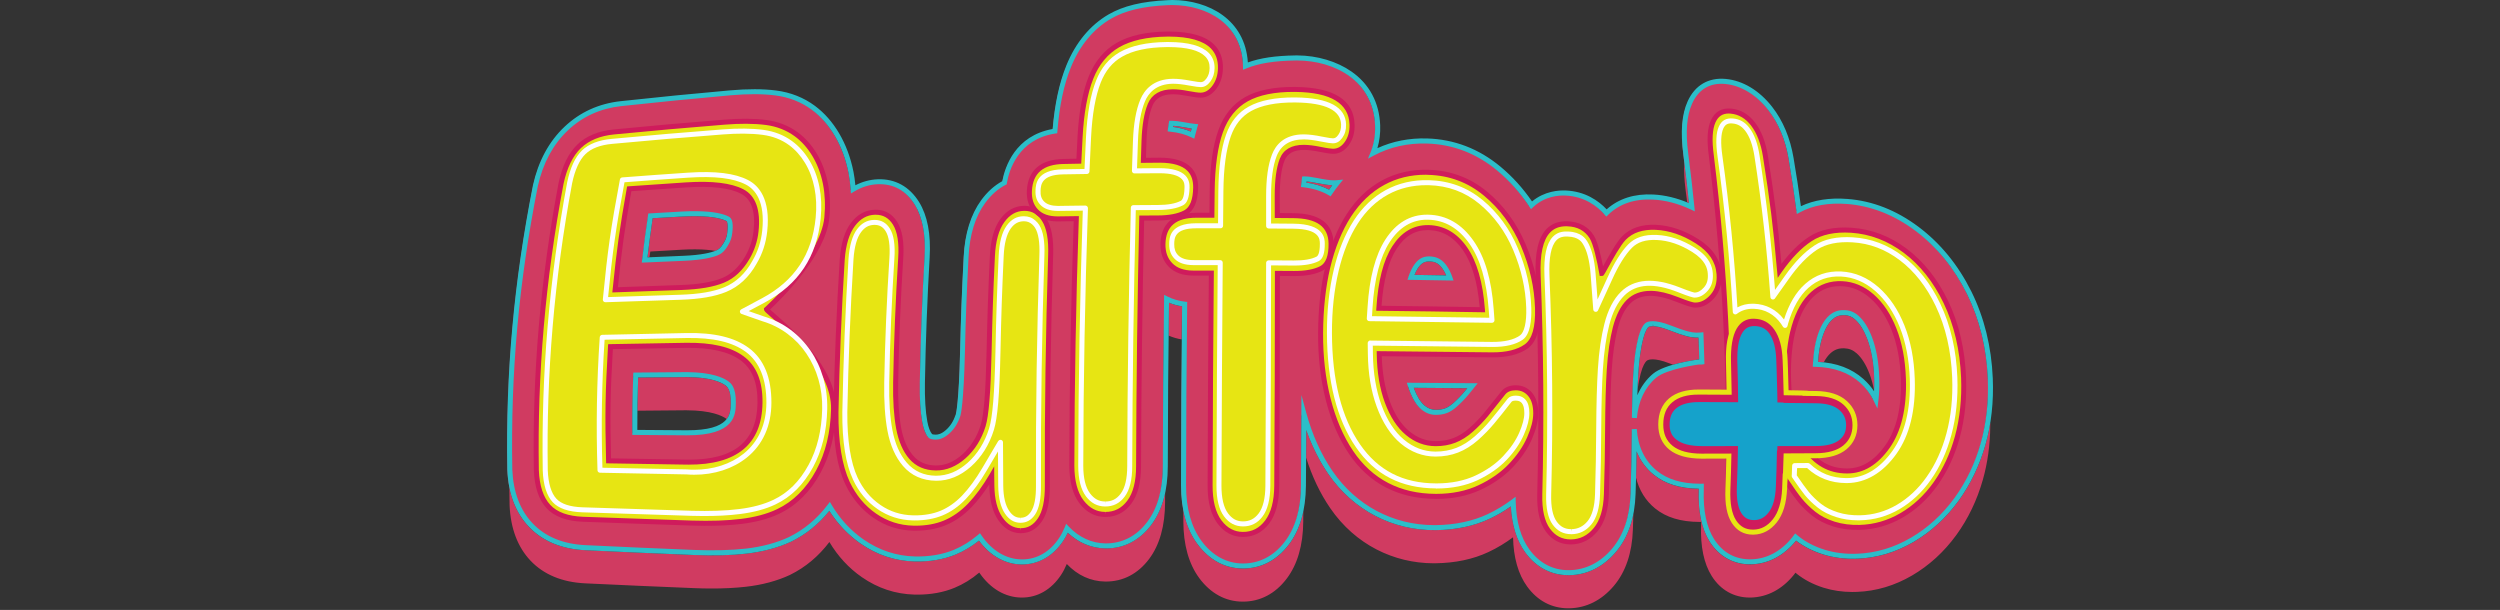 <?xml version="1.0" encoding="utf-8"?>
<!-- Generator: Adobe Illustrator 16.0.0, SVG Export Plug-In . SVG Version: 6.00 Build 0)  -->
<!DOCTYPE svg PUBLIC "-//W3C//DTD SVG 1.1//EN" "http://www.w3.org/Graphics/SVG/1.1/DTD/svg11.dtd">
<svg version="1.1" id="Layer_1" xmlns="http://www.w3.org/2000/svg" xmlns:xlink="http://www.w3.org/1999/xlink" x="0px" y="0px"
	 width="204.945px" height="50px" viewBox="0 0 204.945 50" enable-background="new 0 0 204.945 50" xml:space="preserve">
<rect x="0" y="0" width="204.945" height="50" fill="#333333" stroke="none"/>
<g>
	<g>
		<g>
			<path fill="#D03B61" d="M96.193,10.315c-0.006,0.03-0.01,0.061-0.014,0.093c0.524,0.068,1.008,0.195,1.445,0.379
				c0.021-0.084,0.044-0.167,0.066-0.25c-0.215-0.028-0.457-0.068-0.733-0.12C96.658,10.36,96.4,10.326,96.193,10.315
				 M138.074,13.322c-0.036,0.655-0.002,1.392,0.105,2.218c0.05,0.386,0.093,0.73,0.133,1.051c0.048,0.02,0.096,0.039,0.144,0.06
				C138.324,15.371,138.231,14.56,138.074,13.322 M107.103,14.878l-0.012,0.091c0.694,0.099,1.319,0.294,1.863,0.58
				c0.087-0.126,0.173-0.246,0.258-0.362c-0.344-0.017-0.759-0.078-1.332-0.193C107.52,14.92,107.269,14.89,107.103,14.878
				 M57.014,17.723c-0.341-0.002-0.708,0.008-1.094,0.029l-0.275,0.015c-0.806,0.046-1.308,0.073-2.142,0.123
				c-0.186,1.266-0.278,1.967-0.428,3.208c0.056-0.003,0.112-0.005,0.167-0.007c0.023-0.149,0.045-0.306,0.069-0.471
				c1.034-0.064,1.55-0.092,2.584-0.15c0.403-0.021,0.771-0.031,1.097-0.029c0.703,0.003,1.238,0.054,1.646,0.124
				c0.018-0.008,0.035-0.014,0.053-0.021c0.173-0.072,0.377-0.186,0.613-0.6l0.051-0.085c0.149-0.241,0.233-0.502,0.271-0.823
				c0.068-0.611,0.002-0.875-0.075-0.916C59.271,17.974,58.569,17.729,57.014,17.723 M117.18,21.431L117.18,21.431
				c-0.367-0.002-0.646,0.096-0.965,0.59c-0.092,0.144-0.179,0.315-0.259,0.511c0.997,0.017,1.612,0.026,2.604,0.044
				c-0.086-0.201-0.181-0.374-0.277-0.517C117.979,21.616,117.669,21.44,117.18,21.431 M95.829,24.815
				c-0.013,0.897-0.022,1.794-0.034,2.694c0.336,0.146,0.695,0.253,1.078,0.316c0.009-0.905,0.019-1.812,0.028-2.714
				C96.525,25.053,96.166,24.954,95.829,24.815 M151.131,25.833c-0.356,0-0.636,0.104-0.905,0.342
				c-0.355,0.312-0.65,0.847-0.874,1.585c-0.155,0.521-0.262,1.163-0.312,1.909c0.159,0.008,0.313,0.019,0.467,0.034
				c0.167-0.318,0.355-0.571,0.569-0.76c0.309-0.271,0.631-0.393,1.043-0.391c0.026,0,0.054,0.002,0.079,0.002
				c0.396,0.014,0.71,0.145,1.016,0.418c0.404,0.361,0.756,0.918,1.038,1.658c0.158,0.416,0.289,0.88,0.385,1.389
				c0.018-0.324,0.02-0.658,0.009-1c-0.039-1.26-0.232-2.35-0.572-3.238c-0.271-0.707-0.603-1.236-0.982-1.578
				c-0.271-0.243-0.538-0.354-0.887-0.366L151.131,25.833 M135.501,26.609v0.133c-0.278,0-0.358,0.062-0.37,0.074
				c-0.07,0.068-0.256,0.3-0.425,0.947c-0.192,0.739-0.327,1.688-0.398,2.817c-0.026,0.41-0.051,0.868-0.066,1.373
				c0.068-0.486,0.152-0.927,0.255-1.319c0.175-0.67,0.374-0.939,0.479-1.042c0.109-0.108,0.324-0.133,0.504-0.133
				c0.016,0,0.028,0.001,0.045,0.001c0.241,0.005,0.675,0.068,1.36,0.336c0.093,0.036,0.182,0.07,0.267,0.104
				c1.001-0.284,2.019-0.42,2.087-0.431h0.065c-0.02-0.689-0.032-1.108-0.06-1.79c-0.044,0.002-0.086,0.002-0.131,0.002h-0.078
				c-0.433-0.012-0.935-0.113-2.215-0.617c-0.657-0.256-1.064-0.315-1.29-0.322l-0.019-0.131
				C135.509,26.611,135.505,26.611,135.501,26.609 M56.305,30.914l-0.181,0.001l-3.81,0.032c-0.037,1.095-0.059,1.865-0.065,2.722
				c1.508-0.017,2.31-0.022,3.861-0.034c0.062,0,0.125,0,0.184,0c2.009,0.008,2.909,0.444,3.272,0.708
				c0.003,0.005,0.006,0.005,0.01,0.007c0.322-0.42,0.329-0.912,0.336-1.312c0.017-1.106-0.303-1.341-0.455-1.452
				C59.12,31.339,58.261,30.923,56.305,30.914 M115.897,31.792l0.02,0.051c0.243,0.655,0.534,1.127,0.865,1.4
				c0.292,0.243,0.573,0.353,0.915,0.353c0.302,0.004,0.562-0.039,0.775-0.121c0.213-0.084,0.438-0.227,0.665-0.428
				c0.34-0.302,0.655-0.625,0.938-0.965c0.065-0.077,0.137-0.164,0.211-0.256C118.61,31.812,117.61,31.805,115.897,31.792
				 M133.796,34.257c-0.002,0.021-0.002,0.043-0.002,0.063c0.002-0.021,0.004-0.043,0.006-0.062L133.796,34.257 M163.159,34.641
				c-0.099,0.617-0.229,1.221-0.396,1.809c-0.477,1.695-1.221,3.244-2.208,4.605c-1.017,1.4-2.257,2.534-3.685,3.371
				c-1.462,0.854-3.02,1.317-4.631,1.375c-0.134,0.006-0.267,0.008-0.399,0.008c-0.837-0.004-1.641-0.123-2.382-0.354
				c-0.849-0.267-1.597-0.647-2.224-1.138l-0.01,0.014c-0.988,1.223-2.25,1.891-3.644,1.934c-0.05,0-0.101,0.002-0.147,0.002
				c-1.353-0.007-2.519-0.666-3.271-1.856c-0.663-1.052-0.967-2.487-0.901-4.275v-0.069c-1.548-0.019-2.756-0.396-3.692-1.148
				c-0.622-0.503-1.098-1.16-1.406-1.922c-0.01,0.734-0.021,1.395-0.044,2.163c0.252,1.018,0.782,1.89,1.566,2.522
				c0.915,0.739,2.104,1.098,3.639,1.104c0.044,0,0.087,0,0.131,0c0,0.112-0.001,0.169-0.003,0.282
				c-0.062,1.73,0.227,3.133,0.873,4.156c0.718,1.139,1.806,1.756,3.1,1.762c0.047,0,0.093-0.002,0.141-0.002
				c1.331-0.041,2.544-0.688,3.489-1.858c0.048-0.056,0.088-0.119,0.132-0.179c0.036,0.029,0.068,0.059,0.106,0.089
				c0.616,0.493,1.36,0.881,2.215,1.149c0.729,0.226,1.512,0.34,2.335,0.344c0.125,0,0.251-0.002,0.38-0.008
				c1.59-0.057,3.115-0.519,4.531-1.348c1.387-0.812,2.616-1.929,3.622-3.314c0.951-1.311,1.696-2.836,2.177-4.541
				c0.386-1.364,0.593-2.844,0.605-4.409l0.001-0.16C163.159,34.712,163.159,34.676,163.159,34.641 M107.085,35.239
				c-0.002,0.823-0.006,1.522-0.012,2.276c0.486,1.547,1.145,2.93,1.973,4.137c2.065,3.015,5.234,4.513,8.46,4.525
				c0.063,0,0.127,0,0.191-0.002c1.577-0.021,3.045-0.318,4.328-0.921c0.732-0.345,1.4-0.752,2.012-1.21
				c0.037,1.668,0.421,3.028,1.158,4.041c0.848,1.164,1.998,1.775,3.354,1.782c0.034,0,0.068,0,0.105-0.002
				c1.396-0.024,2.66-0.665,3.652-1.843c0.957-1.135,1.491-2.684,1.555-4.612c0.016-0.474,0.027-0.894,0.038-1.284
				c-0.241,1.229-0.717,2.27-1.424,3.107c-1.032,1.225-2.349,1.889-3.805,1.916h-0.108c-1.418-0.006-2.636-0.652-3.52-1.866
				c-0.699-0.96-1.097-2.228-1.183-3.771c-0.555,0.387-1.137,0.725-1.733,1.004c-1.285,0.602-2.771,0.92-4.413,0.94
				c-0.062,0-0.122,0-0.183,0c-3.479-0.015-6.641-1.694-8.643-4.617C108.157,37.775,107.554,36.568,107.085,35.239 M41.757,39.991
				c0.002,0.475,0.009,0.948,0.018,1.428c0.081,1.929,0.682,3.451,1.716,4.543c1.074,1.136,2.591,1.771,4.489,1.86
				c2.965,0.142,5.932,0.272,8.897,0.391c0.458,0.02,0.903,0.029,1.333,0.031c1.092,0.006,2.084-0.044,2.966-0.146
				c1.325-0.152,2.521-0.475,3.558-0.955l0.034-0.017c1.264-0.62,2.338-1.524,3.224-2.692c0.697,1.168,1.59,2.141,2.665,2.883
				c1.3,0.902,2.747,1.386,4.3,1.426c0.072,0.002,0.146,0.004,0.216,0.004c1.13,0.004,2.165-0.182,3.081-0.561
				c0.719-0.297,1.396-0.713,2.024-1.248l0.035,0.051c0.871,1.256,2.076,1.974,3.389,1.998c0.021,0,0.038,0,0.057,0
				c1.287,0.007,2.424-0.646,3.217-1.844c0.184-0.276,0.341-0.578,0.477-0.908c0.88,0.927,1.96,1.425,3.154,1.439
				c0.013,0,0.024,0,0.038,0c1.414,0.006,2.638-0.63,3.554-1.845c0.869-1.158,1.311-2.731,1.312-4.681c0-0.241,0-0.484,0.002-0.728
				c-0.219,1.015-0.6,1.888-1.139,2.604c-0.955,1.269-2.241,1.936-3.719,1.928h-0.038c-1.144-0.014-2.205-0.456-3.086-1.288
				c-0.112,0.235-0.236,0.461-0.371,0.665c-0.832,1.255-2.035,1.941-3.389,1.938h-0.06c-1.331-0.025-2.553-0.719-3.46-1.957
				c-0.595,0.48-1.234,0.861-1.906,1.141c-0.938,0.386-1.995,0.58-3.15,0.574c-0.076,0-0.153-0.002-0.232-0.004
				c-1.587-0.039-3.069-0.53-4.412-1.459c-1.015-0.705-1.877-1.609-2.566-2.694c-0.876,1.09-1.92,1.937-3.111,2.519l-0.046,0.021
				c-1.046,0.484-2.265,0.812-3.612,0.971c-0.888,0.102-1.895,0.15-2.993,0.146c-0.434-0.002-0.879-0.012-1.341-0.029
				c-3.046-0.123-6.041-0.256-8.897-0.395c-1.953-0.091-3.509-0.737-4.629-1.92C42.553,42.334,42.018,41.266,41.757,39.991
				 M106.844,41.918c-0.224,1.062-0.62,1.977-1.191,2.729c-0.979,1.287-2.286,1.963-3.775,1.957c-1.451-0.008-2.729-0.695-3.7-1.992
				c-0.562-0.754-0.954-1.67-1.168-2.732c-0.001,0.277-0.001,0.555-0.001,0.833c-0.002,1.948,0.447,3.529,1.321,4.703
				c0.927,1.24,2.147,1.899,3.535,1.905c1.427,0.007,2.674-0.643,3.609-1.875c0.888-1.166,1.349-2.743,1.364-4.689
				C106.84,42.459,106.842,42.182,106.844,41.918"/>
		</g>
	</g>
</g>
<path fill="#D03B61" d="M135.448,30.865c-0.965,0.818-1.536,2.033-1.653,3.455c0.019-1.426,0.053-2.666,0.116-3.69
	c0.073-1.125,0.207-2.088,0.408-2.854c0.175-0.67,0.376-0.939,0.479-1.043c0.12-0.115,0.365-0.138,0.549-0.133
	c0.24,0.006,0.676,0.069,1.359,0.336c1.254,0.491,1.735,0.594,2.147,0.603c0.135,0.003,0.268-0.001,0.399-0.015
	c0.034,0.871,0.049,1.309,0.072,2.179v0.038c-0.163-0.002-0.252-0.004-0.252-0.004S136.367,30.089,135.448,30.865 M51.927,30.807
	c1.604-0.015,2.404-0.021,4.01-0.035c2.138-0.018,3.081,0.438,3.453,0.711c0.183,0.133,0.556,0.41,0.537,1.604
	c-0.014,0.931-0.014,2.483-3.864,2.457c-1.684-0.017-2.526-0.022-4.211-0.033C51.844,33.627,51.862,32.688,51.927,30.807
	 M59.345,20.024c-0.02,0.033-0.028,0.049-0.049,0.081c-0.257,0.45-0.495,0.598-0.712,0.689c-0.403,0.169-1.201,0.379-2.71,0.442
	c-1.288,0.056-1.933,0.083-3.221,0.14c0.171-1.447,0.268-2.171,0.485-3.62c1.03-0.063,1.548-0.089,2.582-0.147
	c2.344-0.133,3.346,0.187,3.735,0.388c0.083,0.042,0.296,0.154,0.187,1.121C59.604,19.469,59.51,19.758,59.345,20.024
	 M96.809,10.278c0.393,0.074,0.699,0.118,0.959,0.146c-0.069,0.231-0.134,0.469-0.192,0.716c-0.495-0.243-1.093-0.417-1.816-0.488
	c0.022-0.195,0.047-0.354,0.071-0.483C95.996,10.166,96.287,10.179,96.809,10.278 M108.83,15.883
	c-0.563-0.327-1.269-0.571-2.148-0.671c0.017-0.196,0.033-0.354,0.055-0.481c0.167-0.002,0.464,0.018,0.998,0.125
	c0.639,0.128,1.072,0.189,1.402,0.193c0.106,0.001,0.214-0.007,0.317-0.016C109.235,15.301,109.028,15.584,108.83,15.883
	 M116.995,21.287c0.559,0.013,0.925,0.219,1.271,0.719c0.128,0.188,0.272,0.458,0.409,0.846c-1.28-0.023-1.922-0.035-3.201-0.056
	c0.127-0.372,0.26-0.637,0.38-0.825C116.23,21.393,116.58,21.279,116.995,21.287 M119.085,33.266
	c-0.245,0.215-0.491,0.369-0.727,0.463c-0.24,0.094-0.526,0.138-0.852,0.136c-0.388,0-0.721-0.128-1.045-0.399
	c-0.36-0.3-0.672-0.799-0.929-1.488c-0.038-0.106-0.076-0.218-0.111-0.328c2.041,0.014,3.062,0.021,5.101,0.037
	c-0.18,0.227-0.339,0.422-0.479,0.592C119.754,32.623,119.431,32.957,119.085,33.266 M153.595,32.824
	c-0.274-0.574-0.664-1.096-1.168-1.543c-0.956-0.858-2.237-1.317-3.793-1.352c0.04-0.822,0.146-1.555,0.33-2.166
	c0.235-0.773,0.544-1.341,0.935-1.683c0.328-0.287,0.674-0.407,1.123-0.39c0.395,0.015,0.709,0.146,1.018,0.418
	c0.402,0.361,0.753,0.92,1.036,1.66c0.341,0.892,0.544,2.002,0.586,3.305C153.682,31.716,153.656,32.295,153.595,32.824
	 M161.227,24.045c-1.079-2.172-2.547-3.932-4.27-5.225c-1.763-1.322-3.687-2.091-5.719-2.245c-1.555-0.117-2.879,0.116-3.966,0.706
	c-0.227-1.693-0.354-2.54-0.639-4.234c-0.272-1.639-0.865-3.018-1.722-4.108c-1.006-1.283-2.304-2.073-3.653-2.202
	c-1.34-0.127-2.36,0.482-2.92,1.726c-0.465,1.029-0.569,2.414-0.338,4.215c0.226,1.749,0.325,2.624,0.504,4.37
	c-1.054-0.494-2.115-0.78-3.171-0.833c-1.579-0.08-2.856,0.356-3.832,1.304c-0.646-0.74-1.727-1.566-3.366-1.633
	c-0.565-0.021-1.775,0.059-2.776,1.004c-0.756-1.147-1.656-2.157-2.688-3.013c-1.716-1.424-3.688-2.192-5.886-2.257
	c-1.604-0.047-3.087,0.291-4.425,1c0.281-0.689,0.414-1.465,0.383-2.287c-0.158-4.017-3.815-5.565-6.744-5.52
	c-1.587,0.024-2.966,0.201-4.091,0.665c-0.072-3.892-3.551-5.324-6.354-5.2c-1.902,0.084-3.517,0.409-4.786,1.15
	c-1.456,0.846-2.621,2.253-3.352,4.054c-0.581,1.43-0.961,3.176-1.132,5.326c-2.564,0.396-3.803,2.301-4.135,4.237
	c-0.648,0.336-1.237,0.848-1.742,1.539c-0.824,1.128-1.305,2.643-1.401,4.512c-0.16,3.139-0.222,4.708-0.297,7.847
	c-0.093,3.865-0.3,4.941-0.361,5.154c-0.192,0.575-0.476,1.021-0.863,1.363c-0.445,0.395-0.772,0.438-0.981,0.438
	c-0.105,0-0.362-0.013-0.45-0.115c-0.189-0.221-0.341-0.612-0.436-1.135c-0.153-0.834-0.225-1.914-0.201-3.217
	c0.059-3.428,0.188-6.854,0.389-10.275c0.108-1.856-0.168-3.347-0.835-4.423c-0.751-1.213-1.855-1.824-3.219-1.77
	c-0.703,0.027-1.38,0.242-2.005,0.617c-0.036-0.475-0.09-0.939-0.179-1.39c-0.229-1.139-0.615-2.183-1.152-3.095
	c-0.533-0.903-1.188-1.642-1.929-2.19c-0.88-0.654-1.918-1.074-3.099-1.223c-1.04-0.136-2.289-0.138-3.718-0.012
	c-2.987,0.266-5.975,0.561-8.958,0.885c-1.761,0.193-3.272,0.89-4.492,2.043c-1.207,1.143-2.088,2.715-2.525,4.689
	c-1.54,7.791-2.236,15.275-2.097,23.271c0.081,1.928,0.682,3.45,1.717,4.543c1.072,1.133,2.59,1.769,4.489,1.857
	c2.964,0.143,5.933,0.271,8.896,0.393c1.627,0.065,3.071,0.026,4.301-0.113c1.326-0.155,2.521-0.477,3.557-0.956l0.036-0.019
	c1.263-0.617,2.336-1.522,3.222-2.69c0.696,1.168,1.591,2.139,2.665,2.884c1.3,0.9,2.747,1.385,4.302,1.425
	c1.213,0.031,2.321-0.155,3.296-0.558c0.718-0.295,1.395-0.715,2.025-1.25l0.036,0.054c0.868,1.255,2.072,1.974,3.389,1.996
	c1.309,0.024,2.467-0.627,3.271-1.842c0.185-0.277,0.343-0.579,0.478-0.908c0.88,0.924,1.959,1.425,3.154,1.438
	c1.432,0.019,2.669-0.621,3.592-1.847c0.869-1.155,1.311-2.731,1.313-4.678c0.004-4.575,0.038-9.152,0.104-13.728
	c0.446,0.223,0.94,0.37,1.479,0.436c-0.057,4.953-0.086,9.902-0.089,14.854c-0.001,1.947,0.448,3.53,1.321,4.703
	c0.926,1.24,2.146,1.9,3.536,1.907c1.427,0.007,2.675-0.644,3.608-1.875c0.887-1.167,1.349-2.745,1.364-4.692
	c0.021-2.371,0.024-3.557,0.035-5.927c0.496,1.828,1.225,3.441,2.172,4.825c2.107,3.073,5.361,4.57,8.651,4.525
	c1.577-0.021,3.043-0.32,4.326-0.922c0.734-0.345,1.401-0.754,2.013-1.211c0.037,1.668,0.423,3.027,1.159,4.039
	c0.867,1.195,2.057,1.812,3.457,1.784c1.396-0.028,2.662-0.668,3.65-1.843c0.958-1.137,1.492-2.684,1.557-4.614
	c0.066-2.12,0.089-3.182,0.102-5.302v-0.012c0.086,1.47,0.68,2.731,1.726,3.576c0.942,0.762,2.172,1.119,3.77,1.104
	c-0.001,0.112-0.002,0.171-0.002,0.283c-0.062,1.731,0.225,3.134,0.872,4.155c0.745,1.179,1.885,1.801,3.238,1.76
	c1.332-0.038,2.544-0.688,3.49-1.856c0.047-0.059,0.089-0.12,0.131-0.18c0.035,0.028,0.07,0.06,0.106,0.088
	c0.617,0.494,1.361,0.882,2.218,1.147c0.836,0.262,1.749,0.373,2.712,0.34c1.591-0.059,3.116-0.52,4.532-1.35
	c1.387-0.812,2.616-1.93,3.623-3.313c0.951-1.31,1.695-2.834,2.176-4.541c0.463-1.644,0.668-3.447,0.59-5.374
	C162.858,28.439,162.239,26.083,161.227,24.045"/>
<path fill="#2CBEC9" d="M96.179,10.408c0.524,0.068,1.008,0.195,1.445,0.378c0.021-0.084,0.044-0.167,0.065-0.249
	c-0.214-0.028-0.456-0.068-0.732-0.12c-0.301-0.057-0.559-0.09-0.767-0.102C96.188,10.346,96.183,10.376,96.179,10.408
	 M97.905,11.373l-0.229-0.111c-0.506-0.245-1.094-0.403-1.746-0.467l-0.208-0.021l0.023-0.206c0.021-0.203,0.048-0.366,0.074-0.5
	l0.031-0.163l0.222-0.003c0.251,0.002,0.577,0.039,0.966,0.111c0.373,0.071,0.681,0.118,0.939,0.145l0.25,0.024l-0.072,0.239
	c-0.068,0.227-0.13,0.46-0.19,0.705L97.905,11.373 M107.093,14.969c0.694,0.1,1.318,0.294,1.863,0.579
	c0.087-0.126,0.173-0.245,0.258-0.361c-0.344-0.016-0.759-0.078-1.331-0.194c-0.363-0.072-0.612-0.104-0.778-0.116L107.093,14.969
	 M109.082,16.094l-0.167-0.096c-0.581-0.337-1.276-0.555-2.069-0.646l-0.195-0.022l0.016-0.197c0.018-0.202,0.036-0.366,0.06-0.498
	l0.024-0.17l0.21-0.003c0.247,0.001,0.585,0.045,1.006,0.129c0.621,0.127,1.043,0.187,1.364,0.19
	c0.111,0.009,0.203-0.006,0.296-0.014l0.485-0.042l-0.311,0.375c-0.199,0.249-0.401,0.521-0.611,0.834L109.082,16.094 M53.506,17.89
	c-0.187,1.266-0.278,1.967-0.428,3.208c1.134-0.051,1.776-0.079,2.98-0.129c1.481-0.062,2.252-0.266,2.637-0.427
	c0.172-0.073,0.377-0.185,0.615-0.6l0.051-0.085c0.146-0.242,0.232-0.502,0.269-0.823c0.071-0.612,0.003-0.873-0.074-0.914
	c-0.282-0.147-0.984-0.392-2.538-0.399c-0.341-0.001-0.707,0.009-1.094,0.031l-0.275,0.014C54.839,17.812,54.339,17.84,53.506,17.89
	 M52.611,21.53l0.028-0.24c0.172-1.456,0.267-2.169,0.483-3.625l0.024-0.165l0.166-0.01c0.938-0.057,1.452-0.084,2.311-0.133
	l0.274-0.017c0.394-0.021,0.77-0.032,1.117-0.029c1.559,0.006,2.343,0.244,2.724,0.443c0.209,0.107,0.408,0.348,0.295,1.326
	c-0.042,0.382-0.146,0.697-0.325,0.989l-0.033,0.057c-0.299,0.522-0.584,0.694-0.822,0.796c-0.417,0.173-1.236,0.393-2.78,0.458
	c-1.254,0.053-1.897,0.08-3.12,0.135L52.611,21.53 M115.959,22.534c0.995,0.017,1.61,0.026,2.604,0.044
	c-0.086-0.201-0.181-0.374-0.279-0.516c-0.307-0.446-0.616-0.622-1.104-0.63l0,0c-0.367-0.002-0.645,0.096-0.965,0.59
	C116.125,22.165,116.038,22.336,115.959,22.534 M119.158,23.001l-0.297-0.006c-1.278-0.022-1.919-0.035-3.199-0.053l-0.281-0.004
	l0.088-0.268c0.116-0.344,0.253-0.637,0.403-0.872c0.355-0.548,0.739-0.782,1.285-0.78c0.654,0.013,1.084,0.253,1.468,0.809
	c0.162,0.233,0.309,0.533,0.437,0.893L119.158,23.001 M149.041,29.667c1.51,0.072,2.758,0.543,3.713,1.397
	c0.342,0.306,0.637,0.646,0.88,1.015c0.019-0.343,0.021-0.696,0.011-1.062c-0.038-1.259-0.23-2.348-0.571-3.238
	c-0.271-0.707-0.601-1.237-0.982-1.578c-0.271-0.244-0.536-0.356-0.886-0.366l-0.073-0.002c-0.356-0.002-0.635,0.104-0.904,0.34
	c-0.357,0.313-0.65,0.847-0.875,1.587C149.194,28.281,149.091,28.923,149.041,29.667 M153.905,33.491l-0.309-0.642
	c-0.266-0.556-0.643-1.053-1.119-1.479c-0.923-0.828-2.154-1.265-3.659-1.3l-0.213-0.006l0.012-0.211
	c0.044-0.867,0.158-1.61,0.34-2.213c0.246-0.813,0.582-1.414,0.996-1.776c0.346-0.306,0.721-0.444,1.18-0.442l0.087,0.002
	c0.439,0.015,0.805,0.164,1.146,0.471c0.433,0.386,0.799,0.97,1.093,1.739c0.356,0.933,0.56,2.069,0.6,3.371
	c0.021,0.622-0.003,1.222-0.068,1.779L153.905,33.491 M115.898,31.791l0.019,0.052c0.244,0.654,0.535,1.127,0.865,1.401
	c0.292,0.24,0.573,0.352,0.915,0.352c0.302,0.004,0.564-0.039,0.774-0.121c0.215-0.084,0.438-0.227,0.665-0.428
	c0.341-0.302,0.655-0.626,0.938-0.965c0.064-0.08,0.136-0.165,0.21-0.257C118.61,31.812,117.609,31.805,115.898,31.791
	 M117.694,34.009c-0.438-0.002-0.812-0.146-1.177-0.448c-0.387-0.321-0.72-0.852-0.987-1.576c-0.041-0.109-0.079-0.225-0.115-0.338
	l-0.085-0.271l0.282,0.002c2.041,0.015,3.061,0.021,5.101,0.038l0.422,0.004l-0.264,0.33c-0.181,0.229-0.341,0.424-0.481,0.594
	c-0.294,0.355-0.623,0.695-0.982,1.01c-0.263,0.234-0.528,0.403-0.787,0.502C118.36,33.958,118.049,34.011,117.694,34.009
	 M135.502,26.537l-0.002,0.205c-0.277,0-0.356,0.062-0.369,0.074c-0.07,0.069-0.255,0.3-0.424,0.944
	c-0.192,0.742-0.328,1.691-0.399,2.82c-0.034,0.526-0.062,1.13-0.081,1.821c0.298-0.693,0.729-1.293,1.277-1.756
	c0.954-0.809,3.622-1.162,3.732-1.178h0.067c-0.021-0.688-0.034-1.111-0.061-1.791c-0.044,0-0.088,0.002-0.131,0.002l-0.077-0.002
	c-0.434-0.009-0.936-0.111-2.216-0.613c-0.657-0.256-1.065-0.319-1.29-0.321L135.502,26.537 M134.188,34.275l-0.411-0.021
	c0.02-1.526,0.058-2.737,0.119-3.7c0.074-1.154,0.213-2.13,0.412-2.896c0.18-0.685,0.39-0.995,0.536-1.136
	c0.131-0.131,0.348-0.193,0.657-0.191h0.038c0.26,0.007,0.718,0.072,1.432,0.352c1.223,0.479,1.688,0.578,2.074,0.586h0.071
	c0.104,0.002,0.204-0.004,0.308-0.012l0.215-0.021l0.009,0.217c0.035,0.872,0.05,1.309,0.072,2.182l0.006,0.215l-0.213,0.033
	l-0.25-0.002c0.002,0.002-2.633,0.35-3.492,1.08C134.852,31.739,134.304,32.887,134.188,34.275 M52.247,35.243l4.054,0.03
	c3.577,0.016,3.598-1.34,3.61-2.236c0.018-1.107-0.302-1.342-0.454-1.454c-0.337-0.245-1.194-0.66-3.151-0.67l-0.181,0.002
	l-3.81,0.032C52.256,32.65,52.242,33.568,52.247,35.243 M56.298,35.686l-4.462-0.033l-0.001-0.203
	c-0.007-1.881,0.008-2.805,0.076-4.713l0.007-0.194l4.39-0.037c2.072,0.011,3.016,0.474,3.394,0.751
	c0.208,0.153,0.641,0.471,0.621,1.775C60.311,33.975,60.284,35.704,56.298,35.686 M124.246,40.72l0.009,0.397
	c0.037,1.636,0.413,2.956,1.12,3.926c0.805,1.105,1.908,1.695,3.188,1.698h0.1c1.335-0.025,2.544-0.638,3.498-1.771
	c0.938-1.114,1.444-2.625,1.507-4.489c0.067-2.119,0.088-3.156,0.103-5.295l0.411-0.021c0.084,1.438,0.653,2.625,1.647,3.429
	c0.875,0.707,2.023,1.054,3.509,1.06l0.34-0.002l-0.005,0.494c-0.062,1.707,0.222,3.064,0.84,4.043
	c0.711,1.123,1.769,1.697,3.061,1.664c1.269-0.037,2.423-0.653,3.333-1.781c0.028-0.034,0.055-0.071,0.081-0.107l0.175-0.236
	l0.274,0.227c0.596,0.479,1.319,0.854,2.146,1.111c0.814,0.252,1.704,0.363,2.644,0.328c1.544-0.056,3.036-0.498,4.438-1.319
	c1.379-0.806,2.576-1.903,3.562-3.257c0.958-1.322,1.68-2.828,2.144-4.479c0.463-1.646,0.66-3.434,0.581-5.311
	c-0.104-2.528-0.683-4.869-1.717-6.952c-1.05-2.11-2.466-3.842-4.209-5.151c-1.75-1.312-3.639-2.053-5.611-2.204
	c-1.51-0.114-2.808,0.114-3.85,0.68l-0.264,0.143l-0.04-0.295c-0.227-1.692-0.353-2.521-0.635-4.227
	c-0.267-1.579-0.832-2.93-1.683-4.014c-0.977-1.248-2.223-2.002-3.51-2.125c-1.249-0.12-2.192,0.443-2.714,1.605
	c-0.445,0.985-0.551,2.328-0.321,4.104c0.229,1.784,0.328,2.643,0.505,4.376l0.036,0.361l-0.327-0.155
	c-1.042-0.489-2.085-0.763-3.098-0.813c-1.514-0.076-2.747,0.342-3.676,1.245l-0.155,0.151l-0.144-0.164
	c-0.592-0.677-1.631-1.498-3.221-1.563c-0.518-0.021-1.669,0.044-2.629,0.947l-0.178,0.169l-0.137-0.205
	c-0.743-1.126-1.633-2.125-2.646-2.966c-1.689-1.402-3.627-2.148-5.76-2.209c-1.562-0.046-3.017,0.282-4.323,0.975l-0.501,0.265
	l0.215-0.524c0.273-0.675,0.397-1.415,0.366-2.2c-0.145-3.661-3.307-5.311-6.379-5.325l-0.155,0.002
	c-1.728,0.024-3.003,0.231-4.013,0.647L101.9,5.721l-0.005-0.303c-0.064-3.441-2.949-4.993-5.781-5.004
	c-0.122-0.002-0.24,0.002-0.36,0.007c-2.043,0.09-3.536,0.447-4.691,1.121c-1.423,0.828-2.553,2.195-3.265,3.954
	c-0.585,1.439-0.949,3.162-1.115,5.265l-0.015,0.162l-0.162,0.023c-3.028,0.468-3.781,3.001-3.965,4.069l-0.018,0.099l-0.092,0.046
	c-0.627,0.325-1.189,0.823-1.668,1.479c-0.812,1.108-1.271,2.589-1.362,4.399c-0.164,3.178-0.223,4.717-0.298,7.845
	c-0.099,4.062-0.325,5.049-0.37,5.204c-0.206,0.619-0.508,1.095-0.923,1.462c-0.497,0.439-0.876,0.489-1.118,0.487
	c-0.298-0.001-0.501-0.063-0.605-0.188c-0.213-0.248-0.38-0.675-0.482-1.229c-0.156-0.861-0.227-1.957-0.202-3.257
	c0.058-3.42,0.188-6.882,0.388-10.284c0.106-1.823-0.165-3.27-0.806-4.304c-0.719-1.158-1.742-1.723-3.035-1.672
	c-0.656,0.025-1.298,0.225-1.908,0.588l-0.285,0.171l-0.024-0.332c-0.039-0.52-0.098-0.966-0.177-1.366
	c-0.222-1.12-0.602-2.139-1.126-3.029c-0.515-0.872-1.145-1.588-1.874-2.129c-0.864-0.642-1.874-1.04-3.002-1.184
	c-1.018-0.132-2.265-0.135-3.674-0.009c-2.964,0.264-5.978,0.562-8.954,0.886c-1.702,0.186-3.174,0.854-4.372,1.988
	c-1.217,1.152-2.048,2.694-2.467,4.584c-1.563,7.913-2.229,15.293-2.09,23.222c0.077,1.84,0.636,3.323,1.66,4.403
	c1.044,1.104,2.507,1.709,4.351,1.795c2.854,0.137,5.848,0.27,8.896,0.393c1.605,0.062,3.055,0.025,4.269-0.113
	c1.306-0.152,2.48-0.467,3.494-0.938c1.248-0.611,2.309-1.496,3.18-2.646l0.186-0.242l0.155,0.264
	c0.684,1.146,1.561,2.094,2.605,2.818c1.274,0.883,2.685,1.351,4.188,1.389c1.188,0.029,2.266-0.151,3.213-0.54
	c0.696-0.289,1.356-0.699,1.971-1.218l0.173-0.146l0.149,0.216c0.854,1.229,1.998,1.908,3.24,1.931l0.05,0.002
	c1.213,0.004,2.294-0.616,3.045-1.754c0.173-0.259,0.326-0.551,0.458-0.869l0.121-0.295l0.218,0.229
	c0.844,0.886,1.883,1.361,3.009,1.375c1.381,0.008,2.552-0.603,3.423-1.764c0.844-1.12,1.271-2.652,1.274-4.556
	c0.004-4.521,0.04-9.139,0.103-13.729l0.005-0.328l0.292,0.147c0.43,0.214,0.905,0.354,1.415,0.414l0.184,0.021l-0.002,0.185
	c-0.057,4.918-0.086,9.917-0.09,14.854c-0.002,1.896,0.43,3.438,1.281,4.577c0.886,1.188,2.054,1.819,3.371,1.825
	c1.354,0.006,2.549-0.614,3.445-1.795c0.861-1.133,1.309-2.67,1.321-4.569c0.019-2.369,0.023-3.556,0.033-5.927l0.006-1.519
	l0.398,1.466c0.489,1.797,1.21,3.396,2.146,4.762c1.922,2.807,4.942,4.424,8.29,4.438h0.188c1.583-0.021,3.013-0.323,4.244-0.899
	c0.687-0.322,1.351-0.724,1.976-1.188L124.246,40.72 M128.561,47.152c-1.418-0.006-2.636-0.651-3.521-1.867
	c-0.698-0.96-1.095-2.227-1.182-3.771c-0.555,0.389-1.137,0.727-1.734,1.008c-1.286,0.601-2.77,0.918-4.412,0.938
	c-3.55,0.045-6.787-1.643-8.823-4.615c-0.731-1.066-1.335-2.273-1.804-3.602c-0.007,1.572-0.015,2.709-0.028,4.591
	c-0.018,1.989-0.489,3.608-1.404,4.812c-0.979,1.287-2.286,1.965-3.775,1.957c-1.453-0.006-2.73-0.692-3.698-1.988
	c-0.906-1.215-1.364-2.838-1.362-4.826c0.002-4.88,0.031-9.814,0.087-14.676c-0.376-0.059-0.734-0.157-1.072-0.296
	c-0.062,4.485-0.095,8.996-0.1,13.41c-0.002,1.994-0.458,3.609-1.356,4.805c-0.953,1.266-2.237,1.934-3.717,1.926h-0.038
	c-1.142-0.016-2.205-0.457-3.086-1.288c-0.112,0.237-0.236,0.461-0.371,0.664c-0.833,1.256-2.036,1.942-3.389,1.938h-0.06
	c-1.331-0.025-2.553-0.719-3.46-1.957c-0.595,0.479-1.235,0.862-1.906,1.14c-1,0.412-2.14,0.606-3.382,0.573
	c-1.587-0.041-3.071-0.533-4.41-1.461c-1.017-0.705-1.878-1.61-2.568-2.693c-0.875,1.09-1.92,1.934-3.112,2.518l-0.045,0.021
	c-1.046,0.485-2.265,0.812-3.612,0.97c-1.237,0.145-2.704,0.184-4.333,0.116c-3.048-0.122-6.041-0.255-8.896-0.392
	c-1.954-0.094-3.511-0.74-4.631-1.924c-1.094-1.156-1.691-2.728-1.774-4.674c-0.137-7.964,0.531-15.373,2.102-23.319
	c0.438-1.977,1.309-3.59,2.589-4.8c1.264-1.196,2.813-1.902,4.609-2.098c2.979-0.324,5.994-0.622,8.963-0.885
	c1.438-0.128,2.714-0.125,3.763,0.01c1.199,0.152,2.273,0.579,3.195,1.262c0.773,0.575,1.441,1.332,1.983,2.252
	c0.549,0.931,0.944,1.994,1.177,3.159c0.064,0.331,0.116,0.692,0.154,1.097c0.586-0.301,1.196-0.464,1.821-0.49
	c1.435-0.057,2.609,0.593,3.401,1.866c0.687,1.107,0.978,2.636,0.867,4.543c-0.196,3.398-0.328,6.853-0.388,10.268
	c-0.021,1.271,0.044,2.342,0.196,3.175c0.088,0.479,0.227,0.847,0.391,1.038c0.021,0.018,0.13,0.044,0.294,0.044
	c0.175,0,0.452-0.037,0.844-0.383c0.361-0.318,0.623-0.737,0.803-1.274c0.023-0.082,0.253-0.994,0.352-5.094
	c0.075-3.131,0.136-4.674,0.297-7.855c0.099-1.892,0.583-3.448,1.441-4.622c0.495-0.675,1.074-1.197,1.723-1.552
	c0.223-1.186,1.059-3.724,4.128-4.278c0.177-2.075,0.547-3.787,1.133-5.228c0.748-1.844,1.938-3.281,3.439-4.155
	c1.217-0.708,2.767-1.083,4.881-1.178C95.864,0.003,95.99,0,96.119,0c2.951,0.012,5.957,1.603,6.178,5.119
	c1.015-0.367,2.262-0.551,3.894-0.575l0.163-0.001c1.63,0.007,3.248,0.489,4.438,1.323c1.468,1.025,2.28,2.546,2.352,4.396
	c0.025,0.66-0.051,1.293-0.228,1.885c1.25-0.572,2.614-0.839,4.07-0.797c2.227,0.067,4.249,0.842,6.01,2.304
	c0.986,0.818,1.858,1.78,2.596,2.86c1.033-0.858,2.205-0.92,2.747-0.899c1.613,0.065,2.708,0.843,3.37,1.547
	c0.994-0.886,2.281-1.296,3.829-1.216c0.958,0.048,1.938,0.285,2.92,0.705c-0.152-1.5-0.253-2.356-0.467-4.011
	c-0.237-1.854-0.121-3.271,0.355-4.327c0.59-1.315,1.705-1.978,3.127-1.843c1.398,0.133,2.749,0.942,3.797,2.28
	c0.895,1.141,1.485,2.555,1.763,4.201c0.269,1.612,0.397,2.443,0.601,3.953c1.063-0.507,2.346-0.708,3.813-0.595
	c2.054,0.155,4.012,0.924,5.826,2.284c1.796,1.347,3.253,3.129,4.332,5.298c1.061,2.136,1.65,4.531,1.759,7.118
	c0.081,1.921-0.121,3.75-0.597,5.439c-0.478,1.694-1.222,3.243-2.209,4.606c-1.017,1.399-2.257,2.533-3.685,3.37
	c-1.461,0.854-3.02,1.317-4.63,1.375c-0.983,0.039-1.922-0.08-2.781-0.348c-0.849-0.267-1.598-0.647-2.224-1.138l-0.011,0.014
	c-0.989,1.223-2.25,1.891-3.644,1.933c-1.415,0.042-2.64-0.62-3.42-1.854c-0.662-1.05-0.967-2.487-0.901-4.274l0.001-0.068
	c-1.548-0.021-2.756-0.396-3.692-1.15c-0.621-0.5-1.098-1.158-1.405-1.92c-0.016,1.126-0.039,2.066-0.086,3.502
	c-0.062,1.961-0.604,3.557-1.603,4.74c-1.033,1.226-2.351,1.889-3.807,1.916H128.561"/>
<path fill="#E7E513" d="M56.227,28.309c-2.474,0.041-3.708,0.062-6.18,0.107c-0.223,3.744-0.254,5.616-0.156,9.361
	c2.557,0.043,3.835,0.063,6.391,0.104c4.021,0.063,5.977-1.557,6.022-4.856c0.022-1.688-0.455-2.907-1.468-3.653
	C59.825,28.627,58.293,28.273,56.227,28.309 M51.583,15.476c-0.588,3.314-0.819,4.97-1.159,8.286
	c2.162-0.083,3.241-0.12,5.401-0.192c1.471-0.049,2.619-0.24,3.447-0.582c0.829-0.342,1.484-0.991,1.995-1.871
	c0.374-0.645,0.625-1.366,0.71-2.153c0.181-1.682-0.19-2.775-1.143-3.269c-0.952-0.493-2.47-0.673-4.567-0.537
	C54.394,15.279,53.458,15.342,51.583,15.476 M56.726,42.882c-2.978-0.098-5.955-0.202-8.933-0.312
	c-1.289-0.051-2.233-0.399-2.832-1.041c-0.595-0.641-0.937-1.633-0.99-2.983c-0.134-8.056,0.538-15.637,2.024-23.502
	c0.292-1.38,0.803-2.394,1.49-3.055c0.688-0.659,1.637-1.052,2.844-1.17c3.019-0.296,6.037-0.562,9.058-0.804
	c1.334-0.107,2.473-0.096,3.42,0.029c0.946,0.125,1.764,0.453,2.458,0.962c0.59,0.43,1.099,0.996,1.518,1.694
	c0.418,0.699,0.714,1.486,0.886,2.357c0.173,0.872,0.211,1.802,0.116,2.783c-0.326,3.386-4.947,7.521-4.947,7.521
	c0.017,0.223,5.584,4.147,5.498,8.175c-0.042,1.872-0.43,3.608-1.243,5.112c-0.813,1.506-1.914,2.619-3.302,3.281
	c-0.862,0.409-1.884,0.678-3.032,0.815C59.61,42.886,58.267,42.932,56.726,42.882"/>
<path fill="#CF1B5C" d="M51.758,15.671c-0.557,3.144-0.784,4.764-1.104,7.875c2.005-0.076,3.084-0.112,5.166-0.182
	c1.445-0.049,2.58-0.24,3.375-0.568c0.751-0.311,1.391-0.911,1.896-1.783c0.374-0.645,0.604-1.341,0.684-2.071
	c0.173-1.612-0.165-2.615-1.032-3.063c-0.914-0.474-2.417-0.648-4.46-0.517C54.461,15.48,53.528,15.544,51.758,15.671
	 M50.196,23.975l0.025-0.236c0.34-3.33,0.566-4.959,1.16-8.299l0.026-0.157l0.161-0.013c1.875-0.134,2.811-0.199,4.684-0.32
	c2.126-0.137,3.692,0.051,4.679,0.562c1.02,0.528,1.44,1.695,1.251,3.47c-0.084,0.79-0.333,1.54-0.736,2.236
	c-0.551,0.952-1.257,1.61-2.095,1.956c-0.851,0.352-2.001,0.548-3.518,0.6c-2.161,0.071-3.24,0.108-5.4,0.191L50.196,23.975
	 M50.092,37.576c2.426,0.041,3.704,0.062,6.194,0.101l0.162,0.003c3.758,0.018,5.606-1.508,5.649-4.656
	c0.022-1.644-0.431-2.781-1.385-3.485c-0.965-0.711-2.479-1.056-4.481-1.021c-2.408,0.037-3.643,0.061-5.989,0.104
	C50.034,32.182,50.001,34.014,50.092,37.576 M56.447,38.09L56.447,38.09l-0.168-0.001c-2.555-0.04-3.835-0.062-6.392-0.104
	L49.69,37.98l-0.005-0.196c-0.099-3.771-0.066-5.613,0.157-9.379l0.012-0.189l0.189-0.005c2.473-0.047,3.708-0.066,6.182-0.109
	c2.13-0.033,3.679,0.326,4.734,1.104c1.055,0.776,1.576,2.062,1.55,3.823C62.463,36.402,60.422,38.105,56.447,38.09 M61.167,10.147
	c-0.542-0.002-1.137,0.021-1.766,0.072c-3.082,0.246-6.127,0.517-9.052,0.802c-1.15,0.112-2.066,0.487-2.723,1.115
	c-0.674,0.646-1.153,1.639-1.432,2.948c-1.489,7.886-2.15,15.561-2.021,23.457c0.051,1.273,0.364,2.232,0.937,2.848
	c0.556,0.601,1.462,0.926,2.688,0.975c2.978,0.109,5.953,0.215,8.932,0.312c1.523,0.049,2.868,0.004,4.003-0.136
	c1.148-0.14,2.147-0.407,2.968-0.798c1.324-0.629,2.404-1.703,3.209-3.191c0.765-1.416,1.175-3.104,1.218-5.02
	c0.069-3.193-3.558-6.35-4.922-7.54c-0.491-0.427-0.565-0.492-0.575-0.619l-0.007-0.101l0.074-0.066
	c0.047-0.041,4.565-4.123,4.881-7.387c0.091-0.964,0.052-1.88-0.113-2.725c-0.167-0.844-0.458-1.616-0.863-2.291
	c-0.4-0.669-0.891-1.219-1.462-1.636c-0.673-0.493-1.47-0.804-2.365-0.922C62.295,10.183,61.751,10.149,61.167,10.147
	 M57.751,43.107c-0.333-0.002-0.679-0.01-1.033-0.021c-2.979-0.096-5.954-0.203-8.932-0.313c-1.34-0.051-2.342-0.422-2.975-1.104
	c-0.641-0.688-0.993-1.738-1.048-3.115c-0.131-7.931,0.534-15.633,2.027-23.551c0.296-1.396,0.816-2.461,1.552-3.165
	c0.724-0.694,1.723-1.105,2.969-1.226c2.925-0.287,5.973-0.559,9.058-0.804c1.339-0.107,2.503-0.097,3.463,0.03
	c0.964,0.129,1.823,0.464,2.553,1c0.615,0.449,1.145,1.04,1.573,1.755c0.43,0.716,0.736,1.53,0.912,2.422
	c0.175,0.884,0.216,1.841,0.12,2.844c-0.3,3.115-4.042,6.751-4.863,7.516c0.088,0.08,0.218,0.192,0.352,0.308
	c1.404,1.226,5.137,4.476,5.063,7.859c-0.044,1.98-0.47,3.732-1.268,5.207c-0.849,1.566-1.989,2.699-3.396,3.368
	c-0.858,0.409-1.898,0.69-3.095,0.835C59.894,43.061,58.874,43.111,57.751,43.107"/>
<path fill="#E7E513" d="M81.31,39.812c-0.004-0.332-0.006-0.498-0.01-0.832c-0.57,0.976-1.168,1.789-1.794,2.442
	c-0.625,0.654-1.312,1.134-2.059,1.442c-0.748,0.308-1.603,0.451-2.571,0.43c-1.168-0.021-2.226-0.367-3.175-1.025
	c-0.947-0.656-1.696-1.55-2.224-2.67c-0.635-1.349-0.966-3.287-0.947-5.81c0.083-4.195,0.252-8.347,0.514-12.533
	c0.095-1.267,0.392-2.218,0.876-2.859c0.486-0.641,1.083-0.976,1.789-1c0.72-0.024,1.272,0.276,1.664,0.901
	c0.394,0.626,0.545,1.574,0.464,2.837c-0.215,3.406-0.353,6.818-0.415,10.232c-0.026,1.485,0.06,2.729,0.246,3.739
	c0.189,1.007,0.535,1.801,1.03,2.377c0.498,0.576,1.167,0.869,2.009,0.88c0.817,0.008,1.584-0.306,2.304-0.945
	c0.719-0.642,1.261-1.489,1.582-2.522c0.28-0.903,0.418-2.928,0.488-6.025c0.069-3.152,0.125-4.727,0.271-7.877
	c0.062-1.279,0.334-2.249,0.812-2.906c0.478-0.658,1.069-0.994,1.778-1.007c0.707-0.014,1.259,0.299,1.659,0.935
	c0.401,0.639,0.574,1.609,0.526,2.915c-0.198,6.297-0.292,12.583-0.271,18.883c0.01,1.24-0.188,2.168-0.599,2.783
	c-0.407,0.615-0.941,0.918-1.604,0.907c-0.66-0.012-1.212-0.34-1.656-0.989C81.556,41.866,81.324,40.967,81.31,39.812"/>
<path fill="#CF1B5C" d="M81.502,38.23l0.004,0.748c0.004,0.306,0.007,0.471,0.01,0.748l0.001,0.082
	c0.013,1.104,0.232,1.977,0.653,2.592c0.407,0.596,0.895,0.889,1.49,0.9l0.021,0.205l0.001-0.205
	c0.579,0.002,1.042-0.266,1.407-0.816c0.384-0.574,0.573-1.474,0.565-2.668c-0.021-6.246,0.07-12.604,0.271-18.892
	c0.047-1.262-0.119-2.203-0.494-2.799c-0.355-0.564-0.824-0.837-1.435-0.84h-0.048c-0.644,0.012-1.174,0.313-1.614,0.922
	c-0.454,0.626-0.716,1.567-0.772,2.796c-0.149,3.178-0.202,4.723-0.273,7.872c-0.074,3.343-0.228,5.219-0.495,6.082
	c-0.332,1.062-0.882,1.942-1.643,2.616c-0.748,0.665-1.562,1.001-2.419,0.996c-0.923-0.01-1.65-0.329-2.187-0.949
	c-0.521-0.604-0.882-1.438-1.078-2.475c-0.191-1.035-0.275-2.307-0.249-3.778c0.063-3.404,0.202-6.849,0.416-10.24
	c0.078-1.22-0.067-2.133-0.434-2.717c-0.339-0.539-0.796-0.803-1.402-0.805h-0.081c-0.646,0.021-1.18,0.322-1.631,0.918
	c-0.464,0.615-0.747,1.541-0.835,2.751c-0.263,4.202-0.431,8.3-0.514,12.523c-0.021,2.442,0.292,4.365,0.926,5.718
	c0.509,1.076,1.233,1.949,2.157,2.588c0.915,0.635,1.945,0.967,3.061,0.99l0.144,0.002c0.876,0.004,1.665-0.137,2.346-0.418
	c0.716-0.295,1.384-0.765,1.99-1.395c0.608-0.635,1.203-1.444,1.766-2.403L81.502,38.23 M83.678,43.711h-0.025
	c-0.729-0.014-1.341-0.375-1.823-1.079c-0.468-0.683-0.711-1.631-0.726-2.817l-0.001-0.082v-0.037
	c-0.465,0.726-0.951,1.353-1.448,1.869c-0.644,0.672-1.358,1.175-2.127,1.49c-0.732,0.301-1.576,0.452-2.506,0.449l-0.149-0.001
	c-1.198-0.024-2.302-0.383-3.286-1.062c-0.982-0.685-1.756-1.607-2.296-2.754c-0.662-1.404-0.985-3.391-0.965-5.896
	c0.083-4.231,0.25-8.336,0.515-12.545c0.095-1.294,0.403-2.293,0.917-2.973c0.523-0.692,1.178-1.055,1.945-1.081l0.097-0.001
	c0.747,0.003,1.335,0.339,1.749,1c0.417,0.666,0.579,1.635,0.497,2.959c-0.215,3.386-0.354,6.826-0.417,10.225
	c-0.024,1.44,0.058,2.687,0.243,3.696c0.18,0.963,0.511,1.73,0.983,2.279c0.463,0.533,1.067,0.799,1.854,0.808
	c0.785,0.004,1.487-0.289,2.167-0.894c0.7-0.623,1.213-1.441,1.522-2.432c0.256-0.824,0.403-2.665,0.477-5.968
	c0.071-3.155,0.124-4.701,0.271-7.881c0.062-1.31,0.351-2.325,0.852-3.018c0.517-0.709,1.17-1.078,1.94-1.092h0.059
	c0.75,0.004,1.351,0.35,1.779,1.032c0.427,0.678,0.61,1.671,0.558,3.032c-0.198,6.281-0.29,12.633-0.271,18.875
	c0.01,1.297-0.196,2.246-0.632,2.897C84.99,43.378,84.398,43.714,83.678,43.711"/>
<path fill="#E7E513" d="M87.18,13.235c0.505-0.009,0.756-0.016,1.26-0.023c0.04-0.784,0.059-1.177,0.101-1.96
	c0.107-2.041,0.413-3.667,0.896-4.881c0.479-1.216,1.223-2.109,2.217-2.682c0.996-0.571,2.322-0.874,3.995-0.892
	c2.961-0.037,4.428,0.909,4.401,2.787c-0.009,0.611-0.174,1.134-0.493,1.566c-0.322,0.435-0.703,0.651-1.134,0.653
	c-0.201,0-0.55-0.047-1.042-0.14c-0.492-0.095-0.906-0.14-1.249-0.136c-0.937,0.007-1.55,0.362-1.842,1.062
	c-0.292,0.699-0.462,1.696-0.507,2.994c-0.021,0.625-0.03,0.936-0.05,1.563c0.521-0.006,0.78-0.008,1.299-0.012
	c2.017-0.014,3.01,0.744,2.987,2.251c-0.02,1.075-0.301,1.757-0.848,2.047s-1.3,0.436-2.257,0.44
	c-0.526,0.002-0.79,0.004-1.315,0.006c-0.153,6.779-0.239,13.556-0.259,20.337c0.001,1.296-0.253,2.284-0.764,2.959
	c-0.509,0.676-1.169,1.008-1.98,1.001c-0.772-0.008-1.42-0.354-1.938-1.036c-0.519-0.686-0.784-1.672-0.788-2.965
	c0.011-6.756,0.133-13.498,0.365-20.249c-0.589,0.006-0.885,0.012-1.476,0.021c-0.798,0.012-1.404-0.198-1.815-0.628
	c-0.409-0.43-0.595-0.993-0.557-1.693C84.473,14.068,85.408,13.268,87.18,13.235"/>
<path fill="#CF1B5C" d="M88.447,17.716l-0.009,0.215c-0.231,6.723-0.354,13.535-0.364,20.241c0.004,1.235,0.255,2.189,0.746,2.84
	c0.484,0.637,1.063,0.947,1.777,0.955l0.014,0.205l0.002-0.205c0.741,0.004,1.329-0.297,1.8-0.919
	c0.479-0.636,0.722-1.591,0.722-2.835c0.019-6.74,0.104-13.585,0.258-20.342l0.004-0.201l1.517-0.006
	c0.921-0.004,1.649-0.144,2.162-0.416c0.473-0.25,0.721-0.879,0.738-1.867c0.008-0.592-0.146-1.042-0.467-1.371
	c-0.434-0.441-1.184-0.665-2.23-0.672l-1.595,0.015l0.056-1.776c0.044-1.312,0.22-2.344,0.522-3.067
	c0.324-0.782,1.009-1.181,2.03-1.189h0.053c0.344,0.001,0.76,0.048,1.236,0.141c0.474,0.088,0.81,0.135,0.997,0.135
	c0.373-0.002,0.69-0.188,0.975-0.57c0.294-0.395,0.445-0.881,0.455-1.445c0.01-0.677-0.184-1.205-0.582-1.611
	c-0.625-0.637-1.771-0.963-3.401-0.97l-0.21,0.002c-1.619,0.02-2.93,0.312-3.896,0.867c-0.951,0.546-1.669,1.416-2.13,2.578
	c-0.479,1.209-0.775,2.83-0.878,4.818c-0.042,0.783-0.062,1.175-0.101,1.959l-0.01,0.191l-1.452,0.028
	c-1.664,0.03-2.512,0.75-2.59,2.194c-0.036,0.645,0.126,1.148,0.498,1.538c0.356,0.372,0.889,0.562,1.591,0.564h0.072
	c0.591-0.009,0.885-0.014,1.476-0.021L88.447,17.716 M90.61,42.38h-0.02c-0.836-0.009-1.542-0.384-2.098-1.119
	c-0.547-0.721-0.827-1.76-0.831-3.088c0.012-6.64,0.13-13.383,0.358-20.041c-0.455,0.005-0.746,0.009-1.259,0.018H86.68
	c-0.816-0.002-1.45-0.236-1.888-0.692c-0.447-0.471-0.653-1.091-0.611-1.844c0.091-1.654,1.126-2.548,2.993-2.584l1.068-0.021
	c0.032-0.663,0.052-1.051,0.09-1.769c0.106-2.033,0.412-3.699,0.909-4.948c0.497-1.252,1.271-2.188,2.307-2.782
	c1.027-0.591,2.405-0.901,4.096-0.923l0.217-0.001c1.747,0.007,2.989,0.374,3.694,1.093c0.475,0.482,0.709,1.124,0.699,1.907
	c-0.011,0.653-0.19,1.22-0.537,1.686c-0.36,0.487-0.797,0.733-1.296,0.735c-0.228-0.001-0.578-0.047-1.082-0.144
	c-0.452-0.086-0.843-0.13-1.163-0.134h-0.046c-0.854,0.008-1.395,0.314-1.653,0.937c-0.283,0.678-0.448,1.66-0.49,2.922
	l-0.044,1.349l1.172-0.011c1.161,0.005,2.009,0.273,2.521,0.795c0.398,0.407,0.596,0.966,0.584,1.664
	c-0.021,1.151-0.342,1.899-0.957,2.225c-0.572,0.304-1.365,0.459-2.353,0.463l-1.116,0.006c-0.148,6.688-0.234,13.463-0.253,20.133
	c0,1.337-0.269,2.376-0.804,3.084C92.195,42.02,91.478,42.385,90.61,42.38"/>
<path fill="#E7E513" d="M98.075,17.646c0.511-0.001,0.767-0.001,1.277,0c0.009-0.79,0.013-1.184,0.021-1.974
	c0.024-2.055,0.256-3.688,0.688-4.899c0.431-1.213,1.142-2.096,2.127-2.645c0.984-0.55,2.326-0.818,4.035-0.795
	c3.021,0.038,4.563,1.016,4.617,2.891c0.018,0.609-0.131,1.126-0.44,1.552c-0.312,0.427-0.688,0.637-1.125,0.628
	c-0.208-0.002-0.562-0.057-1.066-0.16c-0.503-0.102-0.929-0.155-1.277-0.161c-0.952-0.012-1.562,0.333-1.826,1.027
	c-0.269,0.696-0.4,1.695-0.396,2.995c0,0.626,0.002,0.939,0.004,1.566c0.526,0.004,0.788,0.006,1.313,0.01
	c2.043,0.02,3.074,0.788,3.091,2.294c0.014,1.074-0.257,1.752-0.803,2.037c-0.545,0.282-1.302,0.42-2.268,0.412
	c-0.532-0.003-0.798-0.005-1.329-0.009c0.003,5.803-0.016,11.606-0.052,17.411c-0.01,1.301-0.272,2.29-0.791,2.972
	c-0.517,0.679-1.179,1.019-1.991,1.015c-0.771-0.002-1.409-0.349-1.921-1.031c-0.511-0.687-0.767-1.68-0.763-2.979
	c0.014-5.803,0.046-11.606,0.104-17.41c-0.599-0.002-0.895-0.002-1.49-0.002c-0.807,0-1.424-0.221-1.854-0.661
	c-0.43-0.442-0.638-1.013-0.625-1.72C95.367,18.438,96.282,17.647,98.075,17.646"/>
<path fill="#CF1B5C" d="M99.512,22.186l-0.004,0.207c-0.055,5.71-0.089,11.567-0.101,17.407c-0.004,1.247,0.239,2.209,0.722,2.856
	c0.476,0.635,1.051,0.943,1.759,0.949c0.748,0.004,1.345-0.303,1.825-0.935c0.487-0.646,0.738-1.603,0.747-2.851
	c0.036-5.682,0.054-11.536,0.054-17.409v-0.206l1.571,0.01c0.909,0.004,1.629-0.127,2.137-0.39c0.469-0.243,0.701-0.867,0.69-1.85
	c-0.017-1.39-0.961-2.074-2.888-2.091l-1.521-0.013l-0.005-1.77c-0.003-1.319,0.135-2.353,0.409-3.069
	c0.3-0.772,0.968-1.162,1.992-1.158c0.394,0.006,0.835,0.062,1.349,0.165c0.605,0.126,0.895,0.154,1.028,0.156
	c0.38,0.002,0.688-0.176,0.956-0.544c0.28-0.386,0.415-0.865,0.399-1.425c-0.049-1.746-1.534-2.651-4.413-2.689l-0.121-0.002
	c-1.6-0.006-2.883,0.253-3.812,0.772c-0.938,0.523-1.62,1.375-2.033,2.534c-0.426,1.192-0.652,2.818-0.676,4.832l-0.024,2.178H99.35
	c-0.511-0.001-0.767-0.001-1.276-0.001c-1.677,0.001-2.504,0.708-2.532,2.162c-0.012,0.653,0.173,1.168,0.565,1.57
	c0.384,0.395,0.953,0.595,1.693,0.6L99.512,22.186 M101.887,44.018c-0.837-0.004-1.535-0.377-2.087-1.115
	c-0.535-0.721-0.809-1.764-0.802-3.103c0.013-5.77,0.045-11.557,0.099-17.205l-1.269-0.002c-0.881-0.002-1.55-0.248-2.015-0.722
	c-0.466-0.479-0.696-1.107-0.683-1.867c0.022-1.168,0.552-2.561,2.944-2.562c0.438,0,0.688,0,1.074,0l0.021-1.771
	c0.022-2.06,0.261-3.729,0.699-4.966c0.446-1.255,1.193-2.182,2.221-2.756c0.992-0.554,2.343-0.83,4.014-0.822l0.125,0.001
	c3.141,0.041,4.764,1.08,4.819,3.09c0.02,0.653-0.143,1.219-0.479,1.679c-0.348,0.476-0.776,0.715-1.273,0.713
	c-0.245-0.004-0.606-0.058-1.128-0.165c-0.483-0.1-0.9-0.151-1.234-0.157h-0.004c-0.872-0.003-1.397,0.29-1.634,0.896
	c-0.257,0.667-0.386,1.652-0.381,2.92l0.004,1.362l1.109,0.01c2.17,0.021,3.279,0.86,3.296,2.496
	c0.015,1.153-0.296,1.901-0.914,2.221c-0.565,0.295-1.349,0.442-2.326,0.438l-1.16-0.009c0.002,5.804-0.017,11.591-0.051,17.205
	c-0.01,1.336-0.289,2.378-0.833,3.095C103.485,43.65,102.76,44.021,101.887,44.018"/>
<path fill="#E7E513" d="M113.038,25.272c3.396,0.038,5.091,0.063,8.486,0.12c-0.164-2.22-0.652-3.889-1.434-5.011
	c-0.781-1.121-1.774-1.696-2.98-1.722c-1.151-0.024-2.081,0.52-2.796,1.631C113.597,21.405,113.174,23.066,113.038,25.272
	 M122.262,29.085c-3.067-0.038-6.131-0.067-9.197-0.095c0.021,1.486,0.235,2.8,0.656,3.938c0.416,1.137,0.971,1.994,1.662,2.571
	c0.694,0.577,1.458,0.865,2.299,0.868c0.564,0.001,1.08-0.09,1.548-0.271c0.467-0.181,0.921-0.466,1.359-0.852
	c0.439-0.389,0.843-0.803,1.214-1.245c0.369-0.44,0.848-1.074,1.432-1.795c0.229-0.281,0.584-0.42,1.033-0.418
	c0.483,0.006,0.875,0.19,1.176,0.555c0.301,0.366,0.453,0.88,0.451,1.54c0,0.582-0.168,1.262-0.508,2.042
	c-0.343,0.779-0.854,1.527-1.538,2.247c-0.684,0.721-1.539,1.318-2.564,1.796c-1.026,0.479-2.198,0.722-3.519,0.724
	c-3.021,0.006-5.384-1.196-7.009-3.598c-1.836-2.72-2.521-6.363-2.498-9.798c0.016-1.92,0.193-3.742,0.589-5.396
	c0.396-1.656,0.973-3.071,1.729-4.245c0.757-1.174,1.69-2.066,2.802-2.674c1.11-0.61,2.346-0.894,3.716-0.857
	c1.782,0.047,3.34,0.633,4.677,1.741c1.341,1.109,2.381,2.518,3.105,4.225c0.725,1.704,1.119,3.428,1.17,5.175
	c0.051,1.623-0.27,2.668-0.938,3.137C124.438,28.872,123.488,29.102,122.262,29.085"/>
<path fill="#CF1B5C" d="M113.257,25.067c3.25,0.037,4.939,0.062,8.043,0.114c-0.175-2.046-0.638-3.621-1.377-4.683
	c-0.751-1.076-1.672-1.609-2.816-1.635h-0.058c-1.054-0.004-1.893,0.497-2.562,1.539C113.818,21.441,113.402,23.009,113.257,25.067
	 M121.747,25.602l-0.225-0.004c-3.323-0.056-5.017-0.082-8.488-0.121l-0.216-0.002l0.014-0.217c0.139-2.234,0.579-3.943,1.311-5.078
	c0.741-1.15,1.722-1.732,2.909-1.727h0.063c1.268,0.026,2.328,0.636,3.145,1.81c0.812,1.162,1.308,2.883,1.472,5.113L121.747,25.602
	 M116.896,14.325c-1.249-0.005-2.399,0.275-3.42,0.834c-1.071,0.588-1.989,1.464-2.728,2.606c-0.74,1.15-1.312,2.556-1.7,4.182
	c-0.372,1.559-0.567,3.355-0.583,5.349c-0.025,3.851,0.849,7.29,2.466,9.679c1.565,2.316,3.842,3.498,6.766,3.51h0.069
	c1.28-0.002,2.436-0.238,3.431-0.703c0.999-0.467,1.841-1.055,2.503-1.752c0.666-0.702,1.171-1.438,1.498-2.189
	c0.327-0.746,0.494-1.404,0.494-1.957c0.001-0.607-0.135-1.082-0.405-1.41c-0.262-0.316-0.596-0.475-1.018-0.479
	c-0.396-0.002-0.688,0.113-0.873,0.342c-0.278,0.344-0.534,0.668-0.766,0.962c-0.25,0.32-0.475,0.603-0.666,0.835
	c-0.372,0.446-0.79,0.873-1.234,1.268c-0.458,0.404-0.938,0.703-1.423,0.891c-0.489,0.189-1.035,0.285-1.621,0.283
	c-0.891-0.004-1.704-0.312-2.43-0.917c-0.716-0.595-1.298-1.49-1.729-2.656c-0.422-1.149-0.647-2.499-0.665-4.007l-0.003-0.21
	l0.211,0.001c3.063,0.025,6.128,0.059,9.195,0.097h0.075c1.142,0.005,2.034-0.213,2.648-0.647c0.612-0.43,0.896-1.428,0.851-2.962
	c-0.05-1.7-0.438-3.417-1.153-5.101c-0.705-1.66-1.729-3.054-3.047-4.145c-1.302-1.08-2.833-1.65-4.552-1.695
	C117.023,14.326,116.959,14.325,116.896,14.325 M117.692,40.896c-3.068-0.016-5.458-1.256-7.105-3.69
	c-1.662-2.459-2.562-5.979-2.532-9.914c0.015-2.023,0.215-3.854,0.593-5.441c0.399-1.67,0.991-3.12,1.756-4.308
	c0.773-1.201,1.741-2.123,2.874-2.744c1.137-0.623,2.424-0.921,3.82-0.881c1.814,0.05,3.429,0.651,4.805,1.789
	c1.367,1.135,2.432,2.582,3.161,4.303c0.735,1.733,1.137,3.498,1.188,5.25c0.053,1.682-0.294,2.797-1.023,3.312
	c-0.688,0.484-1.659,0.729-2.89,0.724l-0.08-0.002c-2.993-0.037-5.987-0.067-8.983-0.093c0.037,1.375,0.252,2.605,0.64,3.658
	c0.404,1.1,0.943,1.935,1.604,2.482c0.648,0.542,1.376,0.818,2.16,0.82c0.539,0.003,1.034-0.084,1.478-0.255
	c0.442-0.171,0.879-0.445,1.301-0.814c0.433-0.382,0.832-0.794,1.19-1.225c0.19-0.228,0.41-0.507,0.661-0.824
	c0.23-0.296,0.487-0.621,0.77-0.966c0.263-0.325,0.672-0.496,1.185-0.494c0.554,0.004,1.003,0.218,1.343,0.629
	c0.331,0.403,0.498,0.967,0.498,1.671c-0.002,0.609-0.181,1.323-0.527,2.123c-0.349,0.795-0.879,1.571-1.576,2.31
	c-0.699,0.732-1.583,1.354-2.629,1.84c-1.05,0.49-2.263,0.74-3.604,0.742h-0.075"/>
<path fill="#E7E513" d="M146.62,31.061c0.058,2.441,0.49,4.319,1.362,5.625c0.873,1.305,2.021,1.938,3.478,1.924
	c1.239-0.01,2.339-0.678,3.263-1.981c0.924-1.306,1.394-3.153,1.312-5.569c-0.052-1.563-0.317-2.914-0.768-4.06
	c-0.451-1.144-1.056-2.043-1.792-2.694c-0.737-0.653-1.562-1.003-2.467-1.046c-0.928-0.044-1.726,0.231-2.4,0.832
	c-0.676,0.603-1.182,1.499-1.531,2.687C146.727,27.965,146.58,29.396,146.62,31.061 M144.727,12.818
	c0.592,3.753,0.824,5.626,1.157,9.378c0.81-1.158,1.639-2.021,2.51-2.597c0.87-0.577,1.993-0.816,3.383-0.724
	c1.601,0.107,3.072,0.678,4.413,1.686c1.34,1.008,2.466,2.404,3.32,4.183c0.855,1.779,1.367,3.844,1.462,6.225
	c0.067,1.758-0.106,3.364-0.509,4.833c-0.398,1.47-1.002,2.753-1.78,3.851c-0.779,1.098-1.713,1.963-2.783,2.589
	c-1.069,0.626-2.225,0.964-3.457,0.995c-0.753,0.021-1.455-0.069-2.104-0.274c-0.649-0.203-1.195-0.485-1.642-0.839
	c-0.445-0.354-0.822-0.725-1.133-1.105c-0.312-0.383-0.718-0.957-1.23-1.733c-0.01,0.243-0.014,0.364-0.022,0.606
	c-0.049,1.154-0.32,2.031-0.798,2.633c-0.479,0.604-1.062,0.914-1.745,0.928c-0.694,0.016-1.229-0.271-1.608-0.862
	c-0.38-0.594-0.543-1.478-0.501-2.647c0.212-9.168-0.244-18.104-1.361-27.181c-0.173-1.263-0.125-2.202,0.157-2.817
	c0.278-0.613,0.756-0.891,1.438-0.832c0.719,0.064,1.324,0.418,1.82,1.058C144.203,10.811,144.549,11.692,144.727,12.818"/>
<path fill="#CF1B5C" d="M150.835,23.458c-0.809-0.004-1.492,0.252-2.09,0.785c-0.646,0.576-1.126,1.423-1.47,2.593
	c-0.338,1.145-0.49,2.564-0.451,4.221c0.06,2.465,0.494,4.268,1.329,5.514c0.821,1.228,1.881,1.828,3.238,1.832h0.065
	c1.171-0.008,2.212-0.646,3.098-1.895c0.922-1.302,1.351-3.133,1.272-5.445c-0.049-1.504-0.303-2.846-0.753-3.989
	c-0.435-1.101-1.019-1.981-1.737-2.614c-0.699-0.621-1.484-0.956-2.338-0.996C150.944,23.46,150.89,23.458,150.835,23.458
	 M151.39,38.814c-1.481-0.006-2.688-0.685-3.578-2.018c-0.88-1.312-1.338-3.188-1.396-5.732c-0.043-1.696,0.114-3.159,0.465-4.347
	c0.364-1.246,0.888-2.156,1.593-2.784c0.712-0.633,1.565-0.93,2.548-0.883c0.947,0.045,1.82,0.415,2.593,1.097
	c0.767,0.679,1.389,1.611,1.847,2.775c0.469,1.188,0.731,2.575,0.781,4.125c0.08,2.404-0.374,4.32-1.35,5.697
	c-0.966,1.36-2.119,2.06-3.428,2.069H151.39 M141.72,9.306c-0.515-0.002-0.858,0.228-1.085,0.719
	c-0.261,0.57-0.308,1.479-0.141,2.704c1.128,9.163,1.575,18.066,1.364,27.216c-0.041,1.133,0.115,1.981,0.467,2.529
	c0.332,0.515,0.781,0.767,1.375,0.769h0.058c0.624-0.015,1.146-0.292,1.59-0.851c0.453-0.572,0.708-1.416,0.752-2.512l0.049-1.247
	l0.354,0.535c0.521,0.789,0.92,1.351,1.22,1.718c0.301,0.368,0.672,0.732,1.103,1.074c0.424,0.337,0.953,0.607,1.574,0.805
	c0.626,0.195,1.312,0.284,2.037,0.266c1.187-0.031,2.314-0.357,3.357-0.967c1.049-0.613,1.964-1.465,2.722-2.53
	c0.776-1.095,1.365-2.366,1.751-3.784c0.399-1.466,0.566-3.072,0.501-4.771c-0.092-2.279-0.576-4.347-1.441-6.146
	c-0.829-1.721-1.925-3.103-3.259-4.106c-1.312-0.989-2.762-1.542-4.307-1.646c-1.332-0.087-2.427,0.143-3.254,0.69
	c-0.847,0.561-1.648,1.394-2.452,2.544l-0.321,0.464l-0.051-0.563c-0.334-3.752-0.561-5.59-1.156-9.367
	c-0.169-1.073-0.499-1.933-0.979-2.555c-0.458-0.593-1.021-0.922-1.675-0.979C141.821,9.309,141.771,9.306,141.72,9.306
	 M143.699,43.654c-0.733-0.004-1.311-0.325-1.718-0.959c-0.404-0.627-0.577-1.53-0.533-2.764c0.209-9.129-0.235-18.012-1.361-27.149
	c-0.181-1.318-0.124-2.278,0.174-2.929c0.32-0.697,0.87-1.019,1.647-0.95c0.772,0.066,1.434,0.451,1.963,1.138
	c0.522,0.677,0.879,1.601,1.06,2.743c0.567,3.598,0.803,5.441,1.109,8.846c0.729-0.967,1.462-1.69,2.238-2.204
	c0.903-0.599,2.079-0.853,3.509-0.756c1.625,0.107,3.147,0.688,4.526,1.724c1.386,1.046,2.523,2.478,3.381,4.258
	c0.893,1.851,1.391,3.972,1.48,6.307c0.067,1.743-0.104,3.391-0.515,4.896c-0.396,1.465-1.008,2.78-1.812,3.914
	c-0.791,1.115-1.749,2.008-2.85,2.647c-1.103,0.646-2.299,0.99-3.555,1.022c-0.77,0.021-1.503-0.072-2.173-0.285
	c-0.669-0.211-1.242-0.506-1.705-0.872c-0.455-0.364-0.849-0.746-1.166-1.138c-0.235-0.289-0.529-0.691-0.889-1.225
	c-0.054,1.173-0.337,2.092-0.845,2.729c-0.518,0.65-1.155,0.988-1.9,1.004L143.699,43.654"/>
<path fill="#E7E513" d="M131.787,35.18c-0.013,2.131-0.032,3.195-0.097,5.326c-0.039,1.293-0.341,2.264-0.887,2.918
	c-0.547,0.654-1.219,0.987-2.015,1.002c-0.784,0.01-1.414-0.312-1.895-0.966c-0.48-0.655-0.701-1.629-0.668-2.92
	c0.151-5.979,0.107-11.966-0.133-17.94c-0.116-2.896,0.662-4.316,2.402-4.255c0.893,0.032,1.555,0.393,1.992,1.077
	c0.437,0.686,0.824,2.995,0.824,2.995c0.052,0.011,1.176-2.254,1.806-2.895c0.628-0.642,1.502-0.937,2.627-0.887
	c1.126,0.051,2.249,0.432,3.368,1.138c1.119,0.705,1.729,1.597,1.811,2.677c0.058,0.762-0.131,1.382-0.559,1.86
	c-0.426,0.481-0.907,0.713-1.439,0.698c-0.196-0.006-0.687-0.162-1.464-0.47s-1.458-0.471-2.039-0.487
	c-0.796-0.023-1.434,0.199-1.915,0.673c-0.481,0.477-0.844,1.193-1.09,2.152c-0.247,0.958-0.41,2.104-0.495,3.435
	C131.837,31.641,131.799,33.264,131.787,35.18"/>
<path fill="#CF1B5C" d="M128.403,18.549c-0.562-0.002-0.993,0.162-1.324,0.504c-0.586,0.609-0.849,1.797-0.778,3.539
	c0.239,5.955,0.283,11.996,0.135,17.954c-0.031,1.243,0.18,2.183,0.627,2.792c0.434,0.589,0.981,0.878,1.683,0.881h0.043
	c0.74-0.011,1.35-0.313,1.859-0.926c0.519-0.622,0.801-1.562,0.838-2.794c0.062-2.11,0.084-3.153,0.097-5.321
	c0.014-2.08,0.058-3.631,0.137-4.882c0.088-1.351,0.255-2.517,0.5-3.471c0.258-0.994,0.644-1.75,1.146-2.246
	c0.5-0.492,1.158-0.739,1.958-0.736l0.107,0.002c0.601,0.018,1.31,0.188,2.109,0.501c0.982,0.39,1.295,0.453,1.395,0.456h0.038
	c0.451,0.002,0.866-0.209,1.24-0.629c0.395-0.443,0.56-1,0.506-1.707c-0.075-1.016-0.635-1.839-1.714-2.519
	c-1.088-0.687-2.188-1.058-3.268-1.106c-1.071-0.047-1.882,0.223-2.471,0.824c-0.411,0.42-1.092,1.648-1.456,2.307
	c-0.358,0.65-0.358,0.65-0.497,0.65h-0.172l-0.031-0.179c-0.183-1.053-0.499-2.447-0.793-2.91c-0.404-0.629-1-0.953-1.826-0.981
	L128.403,18.549 M128.742,44.631c-0.827-0.004-1.504-0.357-2.013-1.051c-0.512-0.695-0.741-1.691-0.708-3.045
	c0.15-5.949,0.106-11.98-0.133-17.928c-0.075-1.882,0.216-3.138,0.894-3.839c0.408-0.421,0.953-0.633,1.621-0.631l0.103,0.002
	c0.958,0.037,1.685,0.431,2.156,1.173c0.321,0.504,0.608,1.786,0.752,2.525l0.037-0.065c0.4-0.724,1.069-1.936,1.521-2.394
	c0.667-0.681,1.603-1.004,2.782-0.947c1.152,0.051,2.319,0.444,3.471,1.169c1.18,0.743,1.819,1.698,1.904,2.836
	c0.062,0.812-0.146,1.489-0.609,2.011c-0.455,0.512-0.978,0.771-1.551,0.769l-0.05-0.001c-0.146-0.004-0.462-0.06-1.533-0.486
	c-0.754-0.297-1.417-0.456-1.972-0.473l-0.096-0.002c-0.697-0.002-1.243,0.199-1.668,0.619c-0.449,0.443-0.797,1.136-1.036,2.057
	c-0.237,0.926-0.403,2.068-0.488,3.395c-0.08,1.242-0.122,2.785-0.135,4.855c-0.015,2.172-0.033,3.219-0.099,5.334
	c-0.041,1.325-0.354,2.35-0.934,3.045c-0.584,0.697-1.313,1.059-2.169,1.073L128.742,44.631"/>
<path fill="#CF1B5C" d="M151.255,33.018c-0.541-0.488-1.337-0.744-2.381-0.757c-0.221-0.004-0.329-0.006-0.551-0.008
	c0.025-0.021-0.774-0.04-1.9-0.056c-0.031-1.529-0.082-2.692-0.082-2.692c-0.041-1.124-0.287-1.996-0.729-2.614
	c-0.44-0.623-1.04-0.947-1.794-0.971c-0.716-0.021-1.257,0.283-1.629,0.917c-0.369,0.636-0.528,1.583-0.492,2.847
	c0.026,0.987,0.038,1.481,0.052,2.472c-1.385-0.011-2.438-0.015-2.438-0.015c-1.02-0.011-1.8,0.211-2.346,0.67
	c-0.547,0.461-0.818,1.121-0.821,1.984c-0.004,0.82,0.277,1.462,0.847,1.918c0.571,0.457,1.418,0.686,2.544,0.682
	c0.879-0.002,1.317-0.004,2.195-0.006c-0.022,1.094-0.04,1.639-0.081,2.729c-0.044,1.17,0.116,2.052,0.496,2.644
	s0.915,0.879,1.607,0.861c0.684-0.016,1.267-0.323,1.745-0.928c0.48-0.602,0.753-1.479,0.801-2.631
	c0.013-0.242,0.018-0.365,0.025-0.608c0.018,0.026,0.062-0.847,0.092-2.083c0.975-0.005,1.462-0.005,2.438-0.009
	c1.045-0.007,1.842-0.236,2.386-0.688c0.545-0.453,0.822-1.055,0.826-1.811C152.068,34.123,151.796,33.508,151.255,33.018"/>
<path fill="#E7E513" d="M141.938,37.182l-0.004,0.211c-0.021,1.096-0.039,1.642-0.081,2.733c-0.042,1.129,0.113,1.979,0.465,2.524
	c0.331,0.515,0.78,0.765,1.371,0.767h0.06c0.624-0.013,1.146-0.291,1.589-0.851c0.455-0.571,0.71-1.416,0.758-2.512l0.049-1.257
	l0.021,0.03c0.017-0.355,0.032-0.857,0.048-1.461l0.005-0.198l2.64-0.013c0.989-0.006,1.748-0.221,2.254-0.639
	c0.503-0.418,0.748-0.961,0.751-1.653c0.003-0.685-0.241-1.24-0.745-1.695c-0.502-0.452-1.258-0.692-2.246-0.704l-1.121-0.014
	l0.026-0.023c-0.274-0.008-0.701-0.016-1.356-0.025l-0.198-0.004l-0.005-0.196c-0.029-1.511-0.082-2.677-0.083-2.688
	c-0.035-1.068-0.269-1.91-0.688-2.504c-0.405-0.574-0.939-0.861-1.632-0.883l-0.06-0.002c-0.611-0.003-1.062,0.266-1.387,0.814
	c-0.344,0.592-0.499,1.513-0.465,2.736c0.027,0.99,0.039,1.484,0.052,2.477l0.003,0.207h-0.21c-0.791-0.006-1.474-0.008-1.912-0.01
	l-0.524-0.002h-0.047c-0.94-0.007-1.667,0.203-2.165,0.621c-0.5,0.42-0.746,1.018-0.749,1.825c-0.003,0.765,0.249,1.339,0.771,1.758
	c0.521,0.417,1.314,0.632,2.359,0.636L141.938,37.182 M143.688,43.83c-0.731-0.003-1.309-0.325-1.715-0.957
	c-0.403-0.626-0.576-1.53-0.529-2.764c0.038-1.018,0.055-1.561,0.074-2.517l-2.039,0.007c-1.14-0.007-2.021-0.25-2.615-0.727
	c-0.618-0.495-0.927-1.195-0.923-2.081c0.002-0.922,0.304-1.644,0.894-2.14c0.574-0.482,1.393-0.723,2.431-0.719l0.57,0.002
	c0.403,0.004,1.004,0.006,1.705,0.01c-0.012-0.853-0.021-1.346-0.049-2.26c-0.039-1.319,0.132-2.287,0.521-2.953
	c0.397-0.68,0.982-1.021,1.741-1.02l0.07,0.002c0.82,0.025,1.478,0.383,1.954,1.055c0.468,0.66,0.725,1.576,0.766,2.729
	c0,0.009,0.047,1.079,0.078,2.496c1.046,0.017,1.498,0.021,1.702,0.059v-0.005l0.543,0.007c1.096,0.016,1.944,0.286,2.522,0.812
	c0.586,0.529,0.881,1.201,0.879,2c-0.004,0.812-0.308,1.475-0.9,1.968c-0.579,0.481-1.428,0.729-2.517,0.735l-2.237,0.008
	c-0.026,1.133-0.043,1.65-0.087,1.887l-0.024,0.61c-0.051,1.183-0.335,2.108-0.847,2.751c-0.518,0.65-1.158,0.988-1.901,1.004
	H143.688"/>
<path fill="#FFFFFF" d="M51.195,14.942c-0.706,3.758-0.981,5.683-1.344,9.413c2.299-0.081,3.525-0.12,5.897-0.192
	c1.551-0.048,2.735-0.249,3.62-0.612c0.956-0.393,1.73-1.115,2.301-2.148c0.447-0.75,0.721-1.585,0.817-2.492
	c0.254-2.419-0.591-3.391-1.346-3.782c-1.017-0.529-2.553-0.711-4.732-0.565C54.333,14.707,53.279,14.782,51.195,14.942
	 M49.624,24.775c-0.057,0-0.109-0.023-0.149-0.064c-0.04-0.043-0.061-0.103-0.056-0.161c0.382-3.954,0.657-5.884,1.402-9.839
	c0.017-0.091,0.093-0.159,0.186-0.167c2.189-0.167,3.244-0.244,5.375-0.388c2.262-0.153,3.863,0.043,4.951,0.609
	c0.868,0.451,1.844,1.542,1.563,4.191c-0.103,0.967-0.395,1.859-0.869,2.652c-0.617,1.112-1.457,1.896-2.503,2.325
	c-0.929,0.382-2.162,0.591-3.761,0.642c-2.453,0.074-3.681,0.115-6.133,0.201L49.624,24.775L49.624,24.775z M49.386,38.344
	c2.717,0.057,4.141,0.083,6.92,0.135c0.208,0.02,0.405,0.026,0.602,0.026c1.549,0.006,2.986-0.456,4.047-1.308
	c1.221-0.978,1.867-2.422,1.873-4.174c0.007-1.938-0.561-3.342-1.688-4.176c-1.094-0.806-2.68-1.177-4.863-1.137
	c-2.696,0.053-4.076,0.08-6.713,0.141C49.334,31.336,49.274,34.863,49.386,38.344 M56.905,38.917c-0.205,0-0.415-0.01-0.621-0.026
	c-2.833-0.052-4.256-0.078-7.104-0.138c-0.107-0.003-0.196-0.091-0.199-0.198c-0.123-3.623-0.061-7.294,0.185-10.916
	c0.007-0.106,0.094-0.188,0.2-0.191c2.76-0.062,4.14-0.092,6.9-0.146c2.282-0.044,3.947,0.354,5.117,1.22
	c1.238,0.914,1.862,2.431,1.855,4.504c-0.007,1.883-0.707,3.437-2.028,4.494C60.078,38.427,58.55,38.924,56.905,38.917
	 M60.937,10.955c-0.52-0.002-1.083,0.021-1.684,0.067c-3.023,0.231-6.081,0.492-9.083,0.774c-0.961,0.09-1.691,0.369-2.17,0.83
	c-0.491,0.472-0.87,1.302-1.099,2.399c-1.47,7.914-2.123,15.612-1.996,23.534c0.041,1.062,0.283,1.868,0.704,2.322
	c0.399,0.434,1.12,0.671,2.139,0.706c3.092,0.106,6.1,0.203,8.94,0.286c1.494,0.044,2.812-0.003,3.913-0.141
	c1.089-0.135,2.027-0.389,2.791-0.752c1.212-0.576,2.16-1.52,2.898-2.879c0.698-1.285,1.071-2.821,1.111-4.57
	c0.079-3.405-1.887-6.295-4.891-7.193c-0.693-0.244-1.034-0.363-1.716-0.6c-0.076-0.026-0.131-0.098-0.137-0.178
	c-0.006-0.082,0.036-0.159,0.106-0.199c0.688-0.364,1.029-0.547,1.716-0.916c2.654-1.421,4.091-3.58,4.388-6.599
	c0.085-0.861,0.052-1.683-0.099-2.442c-0.149-0.758-0.41-1.446-0.774-2.047c-0.361-0.599-0.804-1.092-1.315-1.466
	c-0.61-0.446-1.333-0.727-2.151-0.836C62.055,10.992,61.522,10.959,60.937,10.955 M57.604,42.302L57.604,42.302
	c-0.303-0.001-0.613-0.006-0.932-0.016c-2.839-0.085-5.848-0.181-8.94-0.287c-1.134-0.039-1.951-0.319-2.427-0.835
	c-0.493-0.537-0.769-1.408-0.812-2.596c-0.128-7.951,0.528-15.678,2.004-23.623c0.25-1.203,0.66-2.081,1.217-2.616
	c0.55-0.528,1.362-0.844,2.42-0.943c3.006-0.282,6.062-0.544,9.09-0.776c1.303-0.101,2.44-0.088,3.361,0.037
	c0.884,0.119,1.672,0.426,2.336,0.913c0.56,0.406,1.04,0.939,1.43,1.586c0.388,0.64,0.665,1.374,0.824,2.178
	c0.157,0.799,0.193,1.662,0.104,2.563c-0.312,3.166-1.816,5.431-4.601,6.921c-0.533,0.286-0.86,0.46-1.302,0.696
	c0.421,0.146,0.744,0.259,1.263,0.442c3.175,0.949,5.26,4.002,5.176,7.592c-0.041,1.816-0.434,3.419-1.163,4.76
	c-0.784,1.438-1.791,2.439-3.083,3.055c-0.804,0.385-1.786,0.649-2.917,0.789C59.764,42.254,58.74,42.309,57.604,42.302"/>
<path fill="#FFFFFF" d="M82.018,36.055l0.054,0.008c0.089,0.023,0.151,0.105,0.151,0.198c0.002,1.423,0.006,2.136,0.021,3.558
	c0.01,0.912,0.175,1.606,0.487,2.063c0.265,0.386,0.545,0.56,0.913,0.562l0.017,0.207l0.001-0.207
	c0.357,0.002,0.622-0.15,0.854-0.498c0.28-0.424,0.419-1.143,0.41-2.137c-0.021-6.27,0.073-12.619,0.281-18.876
	c0.04-1.061-0.081-1.822-0.359-2.266c-0.064-0.099-0.138-0.187-0.228-0.269c-0.2-0.179-0.413-0.259-0.686-0.26
	c-0.459,0.007-0.782,0.191-1.076,0.595c-0.337,0.469-0.534,1.228-0.578,2.259c-0.145,3.151-0.196,4.696-0.265,7.879
	c-0.075,3.497-0.236,5.401-0.536,6.366c-0.38,1.224-1.014,2.236-1.881,3.011c-0.872,0.776-1.83,1.168-2.849,1.164
	c-1.135-0.015-2.037-0.42-2.718-1.207c-0.625-0.724-1.055-1.693-1.279-2.888c-0.204-1.092-0.293-2.422-0.265-3.949
	c0.062-3.402,0.206-6.842,0.426-10.228c0.064-1.02-0.038-1.756-0.312-2.189c-0.223-0.354-0.499-0.513-0.901-0.515l-0.056,0.001
	c-0.431,0.015-0.753,0.193-1.047,0.583c-0.347,0.458-0.558,1.208-0.629,2.23c-0.259,4.213-0.424,8.317-0.506,12.545
	c-0.018,2.287,0.272,4.136,0.838,5.347c0.443,0.948,1.054,1.685,1.866,2.248c0.794,0.551,1.697,0.838,2.686,0.857l0.113,0.002
	c0.804,0.004,1.521-0.123,2.13-0.373c0.633-0.264,1.227-0.68,1.764-1.236c0.569-0.594,1.126-1.353,1.657-2.255
	c0.45-0.767,0.709-1.202,1.109-1.881l0.209-0.351C81.879,36.092,81.946,36.055,82.018,36.055 M83.658,42.857h-0.022
	c-0.5-0.008-0.907-0.25-1.244-0.744c-0.36-0.525-0.546-1.297-0.56-2.291c-0.013-1.152-0.018-1.838-0.02-2.813
	c-0.311,0.524-0.555,0.937-0.938,1.587c-0.546,0.93-1.123,1.713-1.715,2.329c-0.576,0.601-1.218,1.05-1.903,1.333
	c-0.66,0.271-1.431,0.409-2.29,0.406l-0.119-0.002c-1.07-0.021-2.05-0.334-2.912-0.932c-0.874-0.606-1.529-1.395-2.005-2.412
	c-0.601-1.284-0.896-3.146-0.877-5.525c0.083-4.234,0.246-8.345,0.505-12.566c0.08-1.106,0.319-1.929,0.712-2.45
	c0.367-0.486,0.812-0.731,1.361-0.748l0.072-0.002c0.541,0.002,0.95,0.235,1.247,0.708c0.32,0.506,0.445,1.326,0.372,2.433
	c-0.218,3.38-0.362,6.812-0.425,10.208c-0.026,1.5,0.06,2.804,0.259,3.867c0.21,1.121,0.608,2.026,1.186,2.692
	c0.6,0.693,1.396,1.051,2.376,1.063h0.002c0.943,0.004,1.81-0.353,2.604-1.06c0.812-0.724,1.405-1.674,1.762-2.825
	c0.285-0.914,0.443-2.843,0.518-6.253c0.068-3.184,0.122-4.731,0.265-7.887c0.05-1.112,0.272-1.948,0.661-2.483
	c0.364-0.505,0.812-0.755,1.367-0.764h0.042c0.373,0.002,0.682,0.116,0.945,0.355c0.133,0.119,0.229,0.235,0.312,0.364
	c0.324,0.515,0.467,1.356,0.422,2.5c-0.207,6.252-0.302,12.597-0.281,18.859c0.01,1.078-0.15,1.877-0.479,2.368
	C84.547,42.636,84.155,42.859,83.658,42.857"/>
<path fill="#FFFFFF" d="M88.98,16.854c0.056,0,0.107,0.021,0.146,0.062c0.04,0.041,0.062,0.095,0.061,0.15
	c-0.24,6.997-0.369,14.101-0.382,21.116c0.002,1.021,0.188,1.781,0.555,2.267c0.345,0.452,0.725,0.659,1.229,0.663l0.015,0.205
	l0.001-0.205c0.537,0.004,0.928-0.194,1.264-0.639c0.359-0.473,0.539-1.233,0.539-2.264c0.018-7.016,0.117-14.145,0.296-21.191
	c0.003-0.111,0.092-0.199,0.203-0.201c0.81-0.006,1.217-0.008,2.027-0.012c0.817-0.003,1.444-0.119,1.867-0.343
	c0.087-0.045,0.285-0.24,0.303-1.079c0.004-0.188,0.009-0.468-0.229-0.709c-0.303-0.31-0.902-0.468-1.785-0.472l-0.719,0.004
	c-0.443,0.003-0.807,0.007-1.367,0.011c-0.062,0.002-0.11-0.021-0.15-0.062c-0.041-0.04-0.062-0.094-0.06-0.149
	c0.031-0.97,0.047-1.454,0.083-2.422c0.052-1.456,0.252-2.581,0.611-3.438c0.322-0.762,1.043-1.673,2.667-1.686h0.044
	c0.383,0,0.837,0.051,1.35,0.148c0.594,0.113,0.816,0.126,0.885,0.126c0.125-0.001,0.271-0.035,0.458-0.288
	c0.178-0.237,0.263-0.513,0.269-0.865c0.007-0.385-0.108-0.696-0.357-0.949c-0.493-0.506-1.494-0.766-2.974-0.772l-0.208,0.001
	c-1.528,0.016-2.748,0.279-3.627,0.783C91.194,5.1,90.62,5.795,90.237,6.766c-0.432,1.096-0.7,2.604-0.793,4.483
	c-0.057,1.126-0.083,1.69-0.133,2.817c-0.006,0.108-0.096,0.195-0.203,0.197c-0.733,0.01-1.125,0.018-1.812,0.029l-0.157,0.003
	c-1.768,0.03-1.812,0.873-1.835,1.325c-0.021,0.392,0.064,0.666,0.281,0.891c0.231,0.243,0.616,0.367,1.146,0.371L87,16.877
	c0.742-0.01,1.175-0.018,1.979-0.026h0.003L88.98,16.854L88.98,16.854z M90.602,41.521L90.602,41.521h-0.019
	c-0.625-0.006-1.135-0.275-1.555-0.826c-0.42-0.559-0.635-1.403-0.637-2.516c0.013-6.947,0.14-13.98,0.374-20.913
	c-0.67,0.008-1.088,0.014-1.762,0.022l-0.279,0.003c-0.645-0.002-1.129-0.17-1.439-0.499c-0.296-0.308-0.423-0.69-0.396-1.195
	c0.026-0.503,0.09-1.678,2.239-1.716l0.157-0.003c0.624-0.01,1.006-0.019,1.62-0.027c0.044-1.002,0.071-1.566,0.124-2.626
	c0.099-1.923,0.374-3.474,0.824-4.612c0.416-1.062,1.05-1.824,1.931-2.331c0.941-0.537,2.229-0.819,3.828-0.837h0.215
	c1.593,0.006,2.689,0.308,3.267,0.895c0.322,0.33,0.483,0.75,0.475,1.243c-0.008,0.445-0.118,0.794-0.35,1.104
	c-0.23,0.308-0.478,0.452-0.778,0.454h-0.003c-0.133,0-0.398-0.024-0.971-0.133c-0.486-0.092-0.913-0.141-1.271-0.143h-0.04
	c-1.398,0.012-2.018,0.789-2.29,1.436c-0.34,0.811-0.53,1.889-0.58,3.292c-0.031,0.894-0.049,1.375-0.075,2.207
	c0.445-0.004,0.771-0.008,1.154-0.01l0.725-0.004c0.996,0.004,1.695,0.205,2.078,0.595c0.357,0.365,0.351,0.797,0.347,1.005
	c-0.017,0.789-0.186,1.258-0.521,1.436c-0.479,0.256-1.175,0.388-2.059,0.392c-0.74,0.004-1.144,0.006-1.826,0.011
	c-0.175,6.978-0.272,14.038-0.292,20.981c0.003,1.123-0.208,1.966-0.622,2.512C91.786,41.264,91.263,41.523,90.602,41.521"/>
<path fill="#FFFFFF" d="M100.032,21.325c0.055,0,0.106,0.022,0.146,0.062c0.037,0.039,0.06,0.091,0.059,0.146
	c-0.05,5.982-0.084,12.128-0.104,18.271c-0.002,1.031,0.18,1.799,0.539,2.281c0.337,0.452,0.715,0.656,1.22,0.658
	c0.538,0.002,0.944-0.203,1.284-0.646c0.362-0.479,0.552-1.246,0.558-2.274c0.034-6.041,0.056-12.188,0.06-18.273
	c0-0.055,0.022-0.107,0.062-0.145c0.039-0.04,0.092-0.062,0.146-0.062c0.819,0.004,1.229,0.007,2.047,0.013
	c0.844,0.005,1.466-0.104,1.879-0.319c0.085-0.043,0.277-0.233,0.271-1.067c-0.004-0.36-0.01-1.2-2.167-1.222l-2.033-0.016
	c-0.113-0.001-0.204-0.092-0.204-0.206l-0.001-2.426c-0.001-1.468,0.157-2.594,0.484-3.439c0.291-0.754,0.979-1.652,2.615-1.646
	c0.433,0.007,0.911,0.065,1.456,0.18c0.616,0.126,0.846,0.143,0.915,0.143h0.002c0.127,0.002,0.266-0.031,0.439-0.274
	c0.169-0.231,0.243-0.502,0.235-0.85c-0.029-1.173-1.277-1.782-3.707-1.813l-0.109-0.001c-1.513-0.006-2.706,0.228-3.551,0.698
	c-0.785,0.435-1.333,1.116-1.675,2.081c-0.385,1.086-0.588,2.6-0.606,4.496l-0.026,2.836c-0.002,0.112-0.094,0.205-0.206,0.203
	h-1.996c-1.781,0-1.794,0.812-1.803,1.297c-0.007,0.397,0.093,0.68,0.321,0.915c0.253,0.26,0.666,0.393,1.227,0.396
	c0.741,0,1.169,0.002,1.79,0.004L100.032,21.325L100.032,21.325z M101.891,43.154c-0.629-0.004-1.137-0.272-1.548-0.824
	c-0.413-0.555-0.622-1.403-0.619-2.528c0.017-6.073,0.051-12.149,0.102-18.066l-0.227-0.001c-0.621-0.001-1.049-0.002-1.773-0.002
	c-0.693-0.003-1.207-0.178-1.538-0.52c-0.308-0.315-0.447-0.701-0.438-1.21c0.009-0.508,0.028-1.7,2.213-1.701l1.79,0.002
	l0.023-2.633c0.021-1.943,0.231-3.5,0.63-4.629c0.376-1.064,0.987-1.818,1.864-2.305c0.906-0.504,2.168-0.755,3.753-0.75
	l0.112,0.002c2.689,0.032,4.075,0.778,4.112,2.213c0.013,0.445-0.089,0.794-0.313,1.104c-0.219,0.303-0.465,0.445-0.769,0.443
	c-0.136-0.002-0.408-0.03-1.006-0.152c-0.521-0.108-0.972-0.165-1.343-0.17h-0.001c-1.153-0.005-1.904,0.459-2.262,1.382
	c-0.308,0.797-0.455,1.873-0.453,3.291v2.222l1.83,0.015c2.558,0.022,2.568,1.232,2.571,1.629c0.009,0.791-0.152,1.261-0.493,1.438
	c-0.473,0.245-1.158,0.369-2.038,0.364c-0.776-0.007-1.183-0.009-1.87-0.013c-0.004,6.019-0.024,12.095-0.061,18.068
	c-0.008,1.12-0.223,1.969-0.642,2.521C103.087,42.893,102.56,43.158,101.891,43.154"/>
<path fill="#FFFFFF" d="M112.475,25.919c3.205,0.036,6.411,0.079,9.615,0.129l-0.05-0.679c-0.179-2.362-0.693-4.125-1.576-5.387
	c-0.894-1.278-2.031-1.94-3.387-1.971l-0.072-0.001c-1.258-0.007-2.298,0.618-3.094,1.854c-0.778,1.208-1.246,3.003-1.393,5.339
	L112.475,25.919z M122.312,26.463h-0.002c-3.354-0.052-6.705-0.097-10.059-0.135c-0.057,0-0.109-0.023-0.148-0.066
	c-0.038-0.041-0.059-0.096-0.056-0.152l0.062-0.932c0.15-2.406,0.64-4.269,1.456-5.535c0.876-1.362,2.034-2.05,3.44-2.044
	l0.078,0.001c1.494,0.032,2.745,0.755,3.715,2.146c0.927,1.325,1.469,3.155,1.65,5.594l0.067,0.903
	c0.004,0.059-0.017,0.112-0.058,0.155C122.424,26.438,122.368,26.463,122.312,26.463 M116.959,15.181
	c-1.16-0.006-2.226,0.251-3.164,0.764c-0.974,0.533-1.807,1.327-2.475,2.363c-0.686,1.062-1.217,2.37-1.578,3.889
	c-0.372,1.559-0.555,3.274-0.551,5.101c0.012,3.865,0.788,6.937,2.303,9.13c1.48,2.143,3.519,3.189,6.228,3.2h0.06
	c1.19-0.002,2.254-0.217,3.16-0.637c0.915-0.427,1.681-0.96,2.275-1.589c0.596-0.627,1.043-1.279,1.331-1.941
	c0.273-0.631,0.413-1.165,0.413-1.586c0.001-0.389-0.064-0.659-0.199-0.824c-0.08-0.096-0.21-0.21-0.489-0.21
	c-0.185-0.003-0.305,0.031-0.36,0.099c-0.571,0.737-1.054,1.342-1.428,1.785c-0.395,0.471-0.837,0.926-1.319,1.353
	c-0.519,0.456-1.068,0.8-1.635,1.021c-0.568,0.221-1.19,0.33-1.854,0.33c-1.045-0.006-1.999-0.365-2.845-1.07
	c-0.826-0.69-1.49-1.705-1.972-3.021c-0.462-1.258-0.707-2.718-0.726-4.343l-0.012-0.869c-0.002-0.056,0.021-0.106,0.061-0.147
	c0.039-0.039,0.081-0.071,0.147-0.061c3.309,0.029,6.615,0.066,9.923,0.111h0.084c0.999,0.005,1.762-0.172,2.261-0.526
	c0.364-0.257,0.554-1.076,0.52-2.249c-0.047-1.584-0.405-3.184-1.069-4.757c-0.643-1.52-1.574-2.796-2.776-3.79
	c-1.173-0.971-2.567-1.485-4.146-1.526L116.959,15.181z M117.718,40.039c-2.854-0.012-5-1.115-6.562-3.376
	c-1.564-2.265-2.363-5.414-2.375-9.363c-0.006-1.86,0.183-3.608,0.562-5.199c0.37-1.566,0.922-2.916,1.633-4.017
	c0.706-1.093,1.589-1.935,2.623-2.501c1.048-0.572,2.232-0.845,3.536-0.812c1.673,0.043,3.152,0.589,4.398,1.621
	c1.254,1.037,2.227,2.365,2.895,3.947c0.686,1.621,1.055,3.27,1.104,4.905c0.027,0.943-0.07,2.158-0.694,2.598
	c-0.57,0.404-1.413,0.607-2.501,0.602l-0.088-0.002c-3.234-0.043-6.472-0.078-9.709-0.108l0.008,0.658
	c0.021,1.577,0.253,2.993,0.701,4.207c0.455,1.245,1.078,2.204,1.85,2.846c0.771,0.644,1.637,0.972,2.571,0.976
	c0.621,0,1.194-0.102,1.715-0.303c0.521-0.203,1.028-0.521,1.512-0.945c0.467-0.412,0.896-0.853,1.275-1.309
	c0.369-0.441,0.85-1.041,1.426-1.779c0.144-0.172,0.365-0.252,0.671-0.252c0.352,0.002,0.614,0.121,0.812,0.362
	c0.198,0.243,0.295,0.597,0.293,1.085c0,0.479-0.148,1.066-0.448,1.75c-0.307,0.706-0.779,1.398-1.407,2.061
	c-0.634,0.666-1.44,1.229-2.4,1.679c-0.963,0.446-2.084,0.674-3.335,0.677h-0.062v-0.006H117.718z"/>
<path fill="#FFFFFF" d="M147.295,38.966c0.408,0.604,0.739,1.062,0.983,1.362c0.271,0.333,0.607,0.66,1.003,0.973
	c0.364,0.287,0.83,0.523,1.381,0.698c0.557,0.178,1.173,0.258,1.833,0.243c1.063-0.025,2.074-0.312,2.999-0.854
	c0.941-0.551,1.765-1.32,2.446-2.291c0.718-1.019,1.265-2.215,1.622-3.552c0.379-1.401,0.537-2.944,0.475-4.589
	c-0.085-2.189-0.539-4.166-1.352-5.871c-0.756-1.586-1.748-2.852-2.949-3.757c-1.187-0.895-2.452-1.374-3.87-1.462
	c-1.204-0.074-2.189,0.129-2.913,0.607c-0.78,0.515-1.555,1.317-2.306,2.385c-0.45,0.642-0.68,0.964-1.14,1.609
	c-0.052,0.071-0.141,0.102-0.225,0.077c-0.082-0.021-0.143-0.097-0.148-0.184c-0.275-3.851-0.717-7.744-1.311-11.571
	c-0.14-0.901-0.393-1.597-0.752-2.065c-0.29-0.382-0.62-0.567-1.062-0.604c-0.372-0.032-0.58,0.083-0.734,0.413
	c-0.2,0.438-0.228,1.19-0.079,2.241c0.577,4.123,0.992,8.301,1.233,12.425c0.37-0.203,0.793-0.304,1.256-0.302l0.091,0.001
	c1,0.034,1.854,0.48,2.475,1.292c0.4-1.266,0.979-2.243,1.724-2.906c0.825-0.74,1.821-1.086,2.969-1.028
	c1.116,0.055,2.152,0.495,3.075,1.309c0.883,0.78,1.592,1.828,2.104,3.118c0.507,1.271,0.791,2.746,0.845,4.377
	c0.087,2.557-0.418,4.625-1.502,6.144c-1.104,1.551-2.5,2.38-4.032,2.397h-0.1c-1.241-0.006-2.316-0.42-3.194-1.233l-0.819,0.006
	c-0.006,0.192-0.013,0.362-0.021,0.509L147.295,38.966z M152.299,42.656c-0.626-0.002-1.221-0.092-1.762-0.264
	c-0.599-0.191-1.106-0.449-1.51-0.77c-0.419-0.331-0.777-0.68-1.068-1.033c-0.259-0.322-0.61-0.809-1.045-1.451
	c-0.023-0.039-0.036-0.084-0.033-0.13l0.01-0.142c0.008-0.196,0.018-0.434,0.023-0.703c0.006-0.107,0.096-0.198,0.205-0.198
	l1.097-0.009c0.062,0.007,0.106,0.021,0.146,0.059c0.812,0.776,1.813,1.172,2.975,1.178h0.095c1.415-0.018,2.659-0.766,3.702-2.226
	c1.028-1.444,1.509-3.425,1.427-5.893c-0.055-1.583-0.327-3.009-0.816-4.236c-0.49-1.228-1.161-2.226-1.994-2.961
	c-0.853-0.75-1.802-1.156-2.823-1.207c-1.035-0.052-1.931,0.259-2.677,0.924c-0.726,0.648-1.287,1.634-1.665,2.929
	c-0.013,0.039-0.021,0.082-0.031,0.125l-0.022,0.082c-0.021,0.078-0.089,0.139-0.17,0.148s-0.161-0.027-0.203-0.097
	c-0.05-0.083-0.102-0.162-0.155-0.238c-0.551-0.774-1.322-1.2-2.232-1.229l-0.079-0.002c-0.506-0.002-0.947,0.139-1.312,0.419
	c-0.062,0.047-0.143,0.057-0.211,0.023c-0.069-0.031-0.116-0.102-0.12-0.177c-0.237-4.226-0.66-8.516-1.251-12.745
	c-0.16-1.145-0.125-1.953,0.112-2.469c0.225-0.486,0.591-0.696,1.142-0.652c0.554,0.046,0.996,0.295,1.354,0.765
	c0.402,0.523,0.682,1.281,0.832,2.252c0.567,3.649,0.994,7.359,1.272,11.037c0.269-0.377,0.479-0.675,0.808-1.143
	c0.78-1.11,1.592-1.95,2.415-2.493c0.799-0.529,1.865-0.756,3.166-0.674c1.502,0.095,2.84,0.601,4.092,1.544
	c1.256,0.946,2.289,2.261,3.072,3.91c0.838,1.756,1.308,3.784,1.395,6.032c0.062,1.684-0.1,3.269-0.489,4.711
	c-0.37,1.385-0.938,2.623-1.685,3.683c-0.715,1.017-1.581,1.827-2.574,2.407c-0.986,0.578-2.062,0.883-3.197,0.91
	C152.437,42.656,152.367,42.656,152.299,42.656"/>
<path fill="#FFFFFF" d="M128.411,19.388c-0.242,0-0.554,0.034-0.815,0.306c-0.441,0.458-0.636,1.438-0.572,2.916
	c0.247,5.945,0.294,11.979,0.139,17.933c-0.026,1.025,0.129,1.775,0.463,2.229c0.309,0.418,0.666,0.605,1.167,0.607l-0.001,0.205
	l0.032-0.205c0.528-0.006,0.958-0.22,1.314-0.646c0.381-0.457,0.589-1.205,0.62-2.226c0.063-2.167,0.081-3.211,0.096-5.331
	c0.013-2.072,0.058-3.697,0.139-4.963c0.092-1.418,0.271-2.65,0.531-3.664c0.292-1.144,0.747-2.025,1.348-2.619
	c1.093-1.08,2.718-1.205,4.851-0.359c0.952,0.38,1.188,0.413,1.196,0.413c0.264,0,0.514-0.135,0.761-0.416
	c0.26-0.291,0.358-0.639,0.321-1.13c-0.029-0.44-0.196-1.104-1.272-1.78c-0.977-0.614-1.958-0.946-2.921-0.985
	c-0.905-0.042-1.562,0.172-2.032,0.648c-0.546,0.554-1.093,1.435-1.625,2.617c-0.45,1-0.682,1.502-1.149,2.51
	c-0.037,0.085-0.131,0.131-0.223,0.114c-0.093-0.018-0.16-0.096-0.167-0.188c-0.081-1.172-0.125-1.76-0.219-2.932
	c-0.088-1.103-0.303-1.928-0.636-2.454c-0.098-0.154-0.357-0.565-1.212-0.595C128.502,19.39,128.458,19.388,128.411,19.388
	 M128.789,43.79c-0.626-0.004-1.115-0.258-1.497-0.774c-0.39-0.529-0.57-1.365-0.541-2.482c0.153-5.946,0.107-11.973-0.14-17.905
	c-0.066-1.616,0.157-2.669,0.687-3.22c0.438-0.454,0.96-0.438,1.261-0.428c1.068,0.038,1.429,0.601,1.547,0.787
	c0.367,0.583,0.604,1.473,0.695,2.641c0.068,0.878,0.113,1.427,0.162,2.138c0.271-0.586,0.482-1.051,0.811-1.777
	c0.553-1.227,1.127-2.148,1.706-2.737c0.557-0.565,1.315-0.82,2.343-0.772c1.035,0.042,2.084,0.397,3.122,1.049
	c1.231,0.776,1.429,1.569,1.467,2.1c0.043,0.602-0.093,1.056-0.425,1.434c-0.328,0.368-0.688,0.555-1.071,0.554l-0.051-0.003
	c-0.085-0.011-0.383-0.074-1.297-0.439c-1.977-0.784-3.427-0.7-4.408,0.27c-0.547,0.541-0.965,1.355-1.238,2.425
	c-0.254,0.99-0.429,2.195-0.518,3.586c-0.08,1.262-0.126,2.877-0.139,4.943c-0.014,2.121-0.03,3.17-0.097,5.34
	c-0.033,1.112-0.273,1.947-0.715,2.476c-0.438,0.528-0.971,0.789-1.626,0.797L128.789,43.79L128.789,43.79z"/>
<path fill="#15A2CB" d="M150.795,33.622c-0.4-0.363-1.045-0.556-1.91-0.563c-0.55-0.006-0.826-0.01-1.378-0.016
	c-0.296-0.002-0.441-0.004-0.735-0.006c-0.233-0.005-0.35-0.005-0.58-0.007l0.035-0.029c-0.077-0.002-0.116-0.002-0.195-0.004
	c-0.128-0.002-0.193-0.002-0.322-0.005c-0.004-0.32-0.008-0.481-0.014-0.801c-0.03-1.531-0.081-2.696-0.081-2.696
	c-0.032-0.948-0.225-1.668-0.557-2.142c-0.288-0.408-0.666-0.607-1.193-0.621c-0.484-0.015-0.808,0.164-1.055,0.586
	c-0.29,0.494-0.414,1.295-0.384,2.375c0.039,1.313,0.053,1.968,0.062,3.279c-0.289,0-0.436-0.002-0.724-0.003h-0.006
	c-0.255-0.001-0.498-0.002-0.728-0.004c-1.008-0.002-1.703-0.004-1.703-0.004c-0.859-0.008-1.503,0.165-1.921,0.515
	c-0.362,0.305-0.531,0.725-0.533,1.319c-0.002,0.554,0.165,0.937,0.548,1.238c0.445,0.358,1.16,0.538,2.129,0.538
	c0.585,0,0.88-0.002,1.467,0c0.291-0.002,0.437,0,0.729-0.002c0.293,0,0.438,0,0.729-0.002c-0.022,1.347-0.039,2.019-0.091,3.363
	c-0.036,0.978,0.086,1.698,0.374,2.145c0.252,0.392,0.586,0.568,1.058,0.561c0.467-0.008,0.838-0.207,1.166-0.621
	c0.355-0.449,0.562-1.16,0.6-2.119c0.046-1.131,0.064-1.695,0.087-2.828c0.002-0.062,0.002-0.094,0.004-0.156l0.026,0.042
	c0.004-0.152,0.006-0.231,0.008-0.384c0.535-0.002,0.8-0.002,1.335-0.004c0.351,0.002,0.525,0,0.874,0
	c0.371,0,0.56-0.002,0.931-0.002h0.027c0.873,0,1.525-0.174,1.934-0.514c0.36-0.3,0.531-0.678,0.533-1.188
	S151.167,33.96,150.795,33.622"/>
<g>
	<g>
		<g>
			<defs>
				<path id="SVGID_1_" d="M143.737,27.318c-0.15,0.006-0.282,0.031-0.398,0.084l1.85,1.021c-0.077-0.212-0.169-0.398-0.28-0.554
					c-0.262-0.364-0.604-0.537-1.08-0.552H143.737L143.737,27.318z"/>
			</defs>
			<clipPath id="SVGID_2_">
				<use xlink:href="#SVGID_1_"  overflow="visible"/>
			</clipPath>
			<g clip-path="url(#SVGID_2_)">
				<g>
					<g>
						<defs>
							
								<rect id="SVGID_3_" x="143.221" y="27.235" transform="matrix(-1 -0.004 0.004 -1 288.465 56.347)" width="2.139" height="1.284"/>
						</defs>
						<clipPath id="SVGID_4_">
							<use xlink:href="#SVGID_3_"  overflow="visible"/>
						</clipPath>
						<g transform="matrix(1 0 0 1 0 -1.907349e-06)" clip-path="url(#SVGID_4_)">
						</g>
					</g>
				</g>
			</g>
		</g>
	</g>
</g>
</svg>
